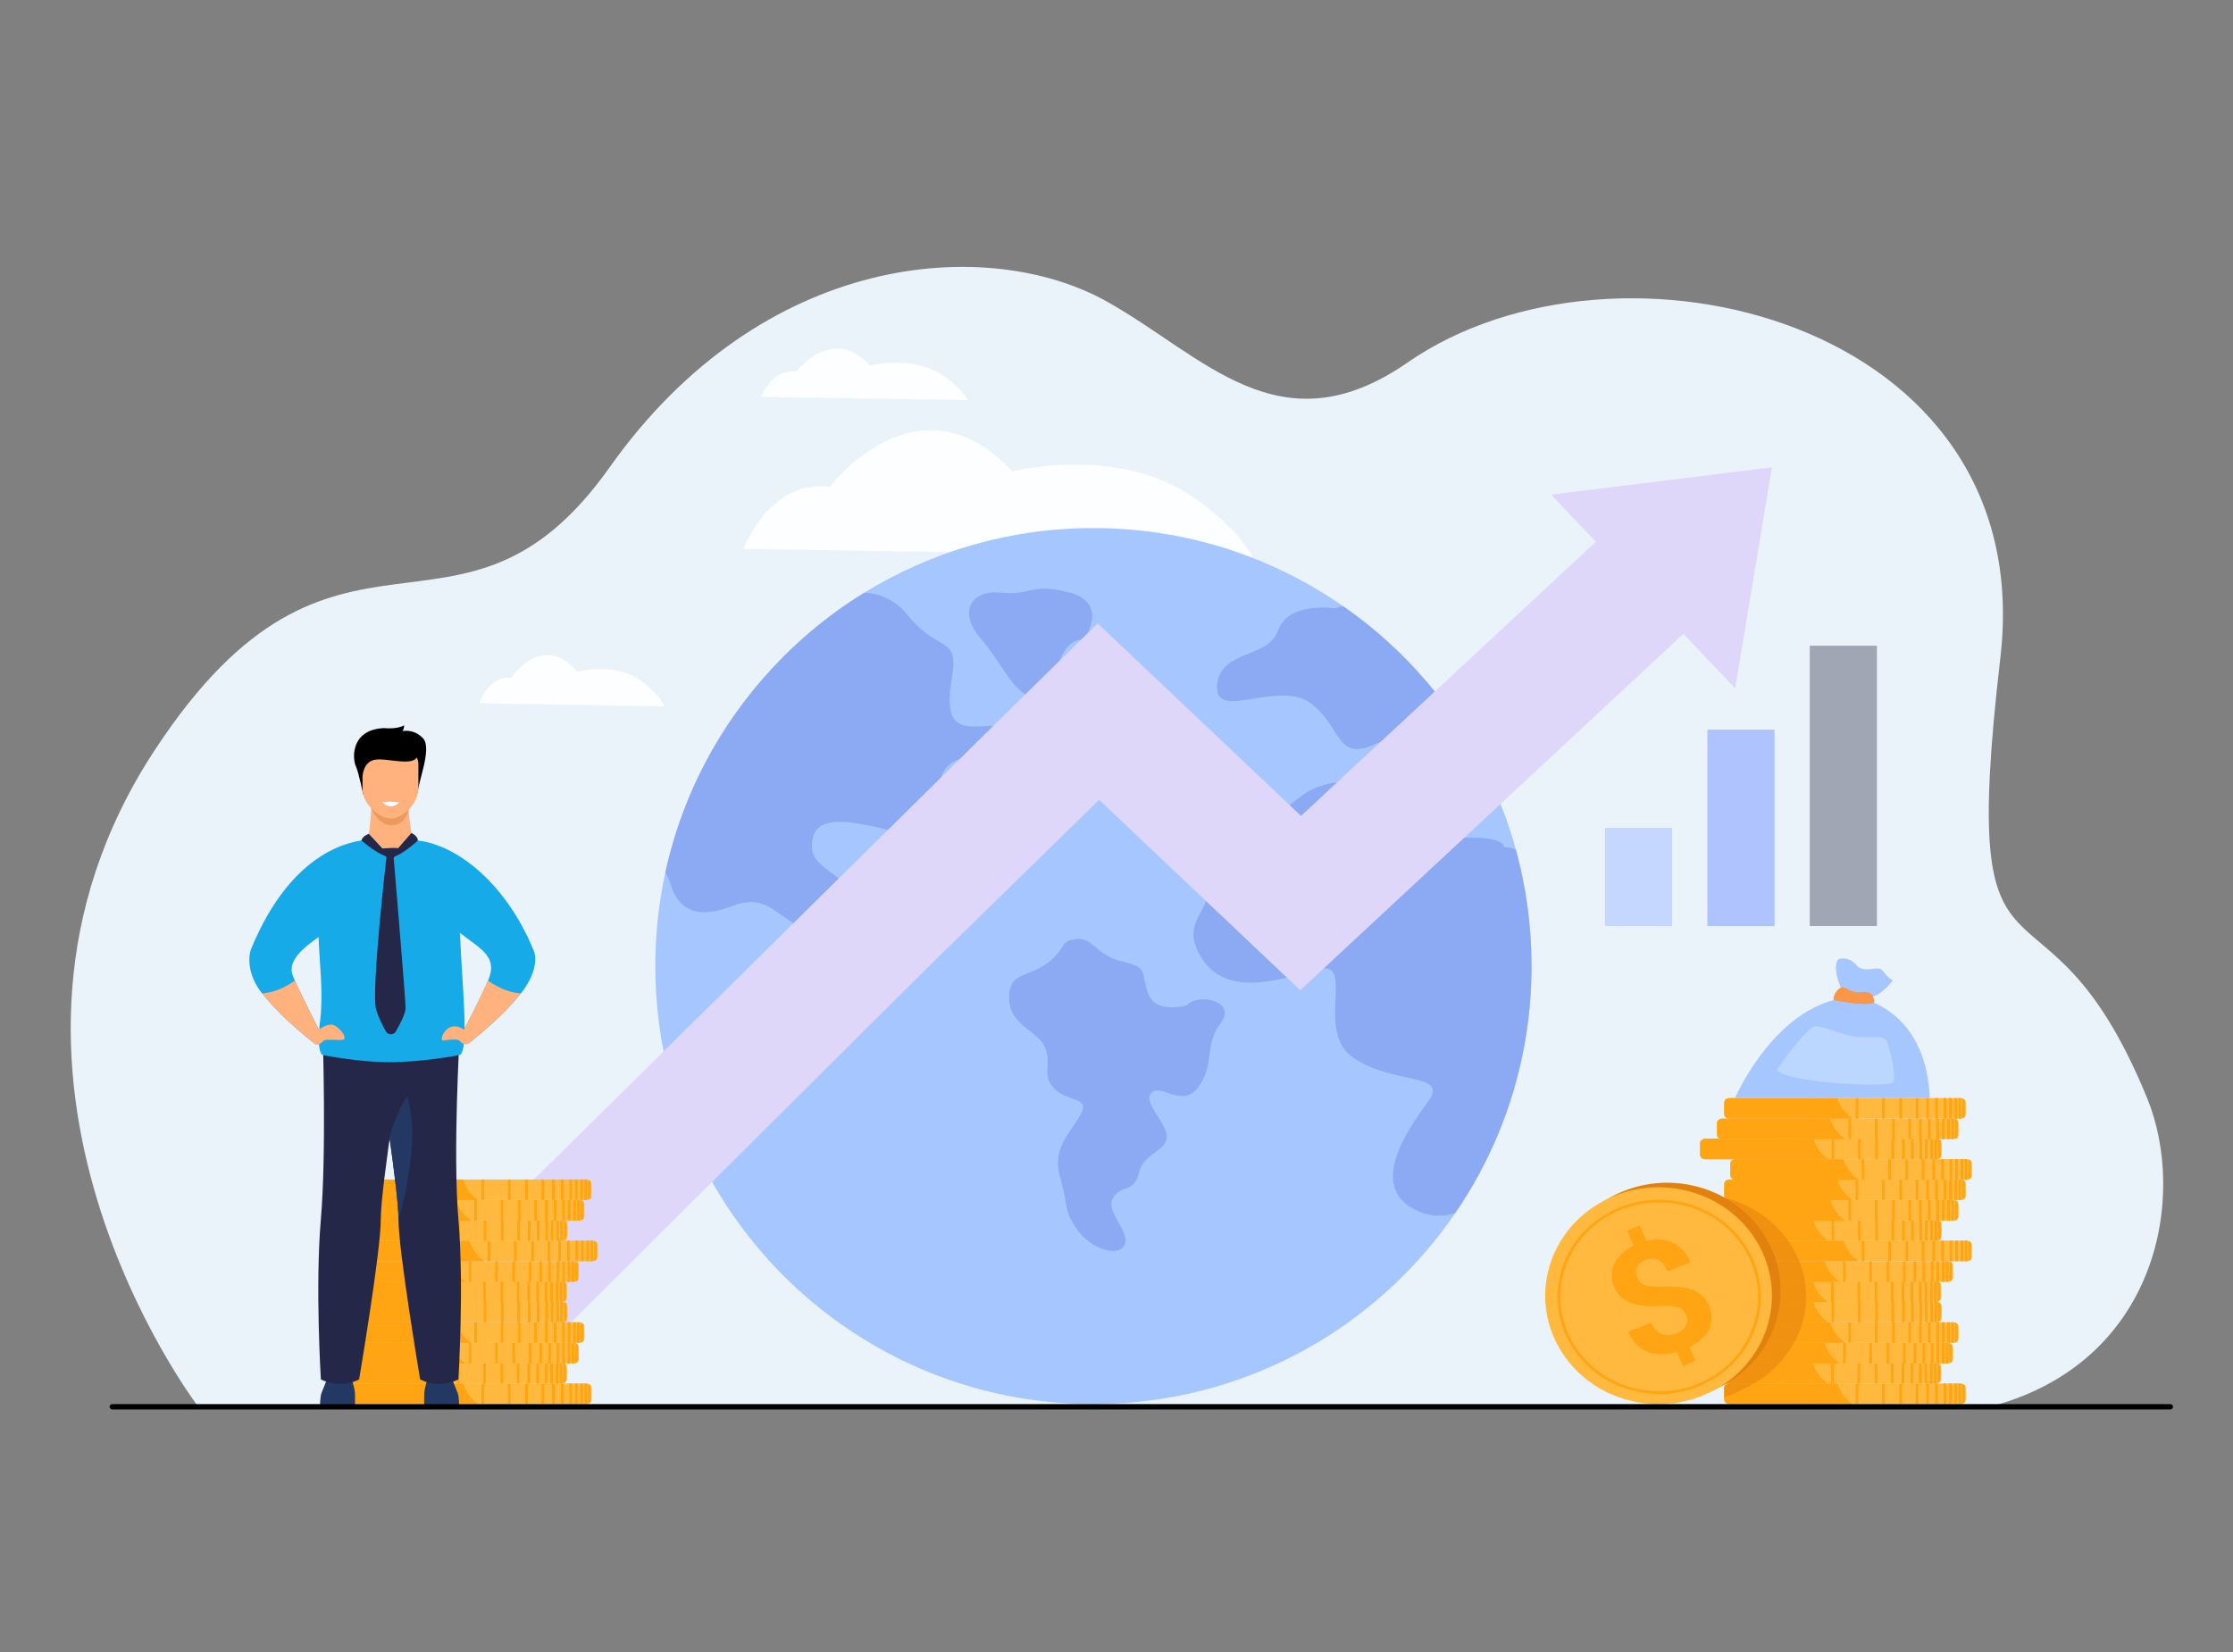 <?xml version="1.0" encoding="UTF-8"?> <!-- Generator: Adobe Illustrator 19.0.0, SVG Export Plug-In . SVG Version: 6.00 Build 0) --> <svg xmlns="http://www.w3.org/2000/svg" xmlns:xlink="http://www.w3.org/1999/xlink" version="1.1" id="_x2018_лой_x5F_1" x="0px" y="0px" viewBox="0 0 1000 740" style="enable-background:new 0 0 1000 740;" xml:space="preserve"><rect x="0" y="0" width="1000" height="740" fill="#808080" stroke="none"/> <g> <path style="fill:#EBF3FA;" d="M88.81,630.16c0,0-114.41-149.67-19.45-294.25c81.22-123.66,136.58-31.85,203.66-126.59 c68.65-96.96,169.41-103.9,222.44-74.37c43.65,24.31,77.47,67.22,134.86,27.46c94.13-65.22,283.06-18.98,265.52,132.03 c-19.52,168.06,18.83,83.06,65.69,197.42c18.14,44.27,4.74,118.65-70.47,138.29H88.81z"></path> <path style="opacity:0.9;fill:#FFFFFF;" d="M332.93,245.89c0,0,11.4-31.28,38.65-27.81c0,0,39.57-52.14,81.76-6.95 c0,0,44.85-11.2,78.07,9.69c22.15,13.93,29.46,28.54,29.46,28.54L332.93,245.89z"></path> <path style="fill:#A6C6FF;" d="M685.87,432.76c0,12.06-1.09,23.87-3.17,35.34c-5.01,27.52-15.76,53.04-30.97,75.27 c-35.33,51.68-94.74,85.59-162.07,85.59c-80.09,0-148.97-47.98-179.46-116.77c-4.02-9.06-7.38-18.49-9.99-28.22 c-4.41-16.33-6.76-33.5-6.76-51.22c0-14.33,1.54-28.3,4.45-41.75c0.03-0.16,0.07-0.3,0.1-0.46c8.15-37.19,26.86-70.42,52.81-96.41 c7.36-7.38,15.31-14.17,23.77-20.31c4.03-2.93,8.19-5.71,12.45-8.32c29.85-18.37,65-28.96,102.63-28.96 c4.99,0,9.93,0.19,14.83,0.56c6.91,0.51,13.71,1.38,20.4,2.59c28.15,5.1,54.19,16.21,76.78,31.95h0.01 c14.07,9.8,26.8,21.39,37.85,34.45c5.8,6.86,11.15,14.12,15.97,21.75c3,4.75,5.81,9.62,8.42,14.63 c6.25,12.04,11.28,24.81,14.96,38.15C683.44,397.22,685.87,414.71,685.87,432.76z"></path> <g style="opacity:0.5;"> <path style="fill:#718EEA;" d="M423.01,344.92c-7.83,12.4,3.27,33.93-20.22,28.06c-23.49-5.87-37.85-8.49-39.15,4.56 c-1.31,13.06,17.62,13.06,17.62,26.76c0,13.7-8.49,18.23-21.53,11.73c-13.06-6.51-16.8-15.97-31.98-10.1 c-15.17,5.87-23.98,1.96-27.4-9.79c-0.61-2.06-1.45-3.74-2.44-5.14c0.03-0.16,0.07-0.3,0.1-0.46 c8.15-37.19,26.86-70.42,52.81-96.41c7.36-7.38,15.31-14.17,23.77-20.31c4.03-2.93,8.19-5.71,12.45-8.32 c6.12,0.23,13.43,2.54,19.66,10.26c13.7,16.97,22.83,8.49,19.57,28.06c-3.27,19.57,1.96,22.19,13.05,21.53 c11.09-0.66,24.15-0.66,25.45,7.83S430.84,332.52,423.01,344.92z"></path> <path style="fill:#718EEA;" d="M531.49,450.27c0,0-13.65,4.38-17.25-5.15c-3.61-9.53,0.52-11.59-11.59-14.42 c-12.1-2.83-13.13-11.07-20.86-10.04c-7.73,1.03-3.86,4.12-12.88,10.82c-9.01,6.7-17.25,3.61-17,15.97 c0.26,12.36,13.65,14.29,16.35,22.4c2.7,8.11-1.93,11.59,3.86,17.77c5.79,6.18,16.61,3.48,11.59,11.97 c-5.02,8.5-12.75,15.07-8.88,28.2c3.86,13.13,1.16,13.91,7.73,23.18c6.57,9.27,19.31,12.36,21.25,6.18 c1.93-6.18-8.88-14.29-5.41-20.47c3.48-6.18,9.27-1.93,11.59-11.2c2.32-9.27,11.72-9.27,12.49-15.71 c0.77-6.44-11.33-16.22-6.7-20.34c4.64-4.12,13.91,7.47,21.12-2.83c7.21-10.3,2.32-18.54,9.79-28.33 C554.16,448.47,536.64,444.61,531.49,450.27z"></path> <path style="fill:#718EEA;" d="M685.87,432.76c0,12.06-1.09,23.87-3.17,35.34c-5.01,27.52-15.76,53.04-30.97,75.27 c-5.19,1.7-10.48,1.66-15.69-0.42c-24.47-9.79-6.36-36.21,3.43-49.43c9.79-13.21-15.17-7.34-33.28-19.57 c-18.11-12.23,1.96-45.02-16.64-39.64c-18.6,5.38-41.11,12.23-51.87-5.87c-10.77-18.11,9.79-21.04,0.49-36.21 c-9.3-15.17,5.38-23.98,23.98-25.45c18.6-1.47,16.15-14.68,39.15-16.64c23-1.96,22.51,27.4,47.96,25.45 c25.45-1.96,24.3,3.91,24.3,3.91c1.83-0.05,3.61,0.33,5.31,1.12C683.44,397.22,685.87,414.71,685.87,432.76z"></path> <path style="fill:#718EEA;" d="M663.92,342.47c-21.16,10.3-29.66-17.71-47.74-9.29c-18.23,8.49-15.04-7.83-29.39-18.27 c-14.36-10.43-43.06,8.49-41.76-7.83c1.3-16.31,22.83-11.74,27.4-24.79c4.57-13.05,25.45-9.79,25.45-9.79 c1.18-0.45,2.46-0.74,3.8-0.86c0,0,0-0.01,0.01,0c14.07,9.8,26.8,21.39,37.85,34.45c5.8,6.86,11.15,14.12,15.97,21.75 C658.51,332.58,661.32,337.46,663.92,342.47z"></path> <path style="fill:#718EEA;" d="M485.65,286.2c0,0,11.09-16-6.52-20.73c-17.62-4.72-17.29,1.46-30.99,0 c-13.7-1.46-19.09,9.14-8.81,20.73c10.28,11.58,18.6,33.81,27.89,21.96C476.51,296.31,474.72,287.34,485.65,286.2z"></path> </g> <path style="opacity:0.9;fill:#FFFFFF;" d="M340.79,177.81c0,0,4.63-12.7,15.7-11.29c0,0,16.07-21.17,33.2-2.82 c0,0,18.22-4.55,31.71,3.94c8.99,5.66,11.96,11.59,11.96,11.59L340.79,177.81z"></path> <path style="opacity:0.9;fill:#FFFFFF;" d="M214.7,315.02c0,0,4.15-12.7,14.06-11.29c0,0,14.4-21.17,29.75-2.82 c0,0,16.32-4.55,28.41,3.94c8.06,5.66,10.72,11.59,10.72,11.59L214.7,315.02z"></path> <g> <g> <path style="fill:#DFD7F9;" d="M757.22,280.85L582.28,443.57l-90.06-85.3c-16.86,16.51-42.9,41.99-69.09,67.55 c-17.9,17.47-192.41,191.61-204.16,203.04l-65.45-16.46c22.69-21.48,257.7-254.39,319.24-314.71l18.82-18.44l91.04,86.23 l133.66-124.32L757.22,280.85z"></path> </g> <polygon style="fill:#DFD7F9;" points="694.61,221.57 777.06,308.33 793.55,209.32 "></polygon> </g> <g> <rect x="718.76" y="370.81" style="fill:#C5D7FF;" width="30.09" height="43.99"></rect> <rect x="764.61" y="326.82" style="fill:#AEC3FF;" width="30.09" height="87.98"></rect> <rect x="810.46" y="289.23" style="fill:#A1A6B5;" width="30.09" height="125.57"></rect> </g> <g> <g> <g> <path style="fill:#FFB93E;" d="M880.35,621.74v5.21c0,0.41-0.16,0.8-0.43,1.12c-0.28,0.34-0.69,0.6-1.17,0.75 c-0.15,0.05-0.3,0.08-0.46,0.1c-0.15,0.02-0.29,0.03-0.44,0.03h-103.2c-1.25,0-2.29-0.74-2.47-1.71 c-0.01-0.07-0.02-0.13-0.02-0.2c0-0.03,0-0.07,0-0.1v-5.21c0-0.03,0-0.07,0-0.1c0-0.07,0.01-0.13,0.02-0.2 c0.18-0.96,1.23-1.71,2.47-1.71h103.2c0.15,0,0.3,0.01,0.44,0.03c0.16,0.02,0.31,0.06,0.46,0.1c0.48,0.15,0.89,0.41,1.17,0.75 C880.19,620.94,880.35,621.32,880.35,621.74z"></path> <path style="fill:#FFA412;" d="M829.67,628.95h-55.29c-1.02,0-1.89-0.63-2.15-1.48c-0.02-0.07-0.05-0.15-0.06-0.22 c-0.01-0.07-0.02-0.13-0.02-0.2c0-0.03,0-0.07,0-0.1v-5.21c0-0.03,0-0.07,0-0.1c0-0.07,0.01-0.13,0.02-0.2 c0.01-0.08,0.04-0.15,0.06-0.22c0.26-0.85,1.12-1.48,2.15-1.48h48.5C823.66,622.45,825.46,626.2,829.67,628.95z"></path> <g> <rect x="866.62" y="619.73" style="fill:#FFA412;" width="1.17" height="9.22"></rect> <rect x="862.65" y="619.73" style="fill:#FFA412;" width="1.17" height="9.22"></rect> <rect x="857.89" y="619.73" style="fill:#FFA412;" width="1.17" height="9.22"></rect> <rect x="850.59" y="619.73" style="fill:#FFA412;" width="1.17" height="9.22"></rect> <rect x="842.87" y="619.73" style="fill:#FFA412;" width="1.17" height="9.22"></rect> <rect x="831.04" y="619.73" style="fill:#FFA412;" width="1.17" height="9.22"></rect> <rect x="819.96" y="619.73" style="fill:#FFA412;" width="1.17" height="9.22"></rect> <rect x="810.07" y="619.73" style="fill:#FFA412;" width="1.17" height="9.22"></rect> <rect x="870.4" y="619.73" style="fill:#FFA412;" width="1.17" height="9.22"></rect> <rect x="872.89" y="619.73" style="fill:#FFA412;" width="1.17" height="9.22"></rect> <rect x="875.31" y="619.73" style="fill:#FFA412;" width="1.17" height="9.22"></rect> <path style="fill:#FFA412;" d="M878.29,619.76v9.15c-0.14,0.02-0.29,0.03-0.44,0.03h-0.73v-9.22h0.73 C878,619.73,878.15,619.74,878.29,619.76z"></path> <path style="fill:#FFA412;" d="M879.92,620.62v7.44c-0.28,0.34-0.69,0.6-1.17,0.75v-8.95 C879.23,620.02,879.64,620.28,879.92,620.62z"></path> </g> </g> <g> <path style="fill:#FFB93E;" d="M869.31,612.52v5.2c0,0.42-0.16,0.8-0.43,1.12c-0.07,0.08-0.15,0.16-0.24,0.24 c-0.26,0.22-0.58,0.4-0.94,0.51c-0.15,0.05-0.3,0.08-0.46,0.1c-0.14,0.02-0.29,0.03-0.44,0.03H763.61 c-1.24,0-2.29-0.75-2.47-1.71c-0.01-0.06-0.02-0.13-0.02-0.19c0-0.03,0-0.07,0-0.1v-5.2c0-0.03,0-0.07,0-0.1 c0-0.06,0.01-0.13,0.02-0.19c0.18-0.96,1.23-1.71,2.47-1.71h103.21c0.06,0,0.13,0,0.2,0.01c0.03,0,0.05,0,0.07,0.01 c0,0,0.01,0,0.01,0c0.03,0,0.06,0,0.09,0.01c0.02,0,0.04,0.01,0.06,0.01c0.16,0.02,0.31,0.06,0.46,0.1 c0.09,0.03,0.17,0.06,0.25,0.09h0c0.05,0.02,0.11,0.05,0.16,0.07c0.03,0.02,0.06,0.03,0.09,0.05c0.03,0.02,0.06,0.03,0.08,0.05 c0.11,0.06,0.21,0.13,0.3,0.21c0.03,0.02,0.06,0.05,0.09,0.08c0.02,0.02,0.04,0.03,0.05,0.05c0.01,0.01,0.02,0.02,0.03,0.03 l0.02,0.02c0.03,0.03,0.06,0.06,0.09,0.1C869.16,611.72,869.31,612.11,869.31,612.52z"></path> <path style="fill:#FFA412;" d="M818.64,619.73h-55.29c-1.02,0-1.89-0.64-2.14-1.49c-0.02-0.07-0.05-0.15-0.06-0.22 c-0.01-0.06-0.02-0.13-0.02-0.19c0-0.03,0-0.07,0-0.1v-5.2c0-0.03,0-0.07,0-0.1c0-0.06,0.01-0.13,0.02-0.19 c0.01-0.08,0.04-0.15,0.06-0.22c0.26-0.85,1.12-1.49,2.14-1.49h48.5c0.02,0.08,0.04,0.15,0.07,0.23 C812.72,613.43,814.54,617.06,818.64,619.73z"></path> <g> <rect x="855.58" y="610.52" style="fill:#FFA412;" width="1.17" height="9.22"></rect> <rect x="851.61" y="610.52" style="fill:#FFA412;" width="1.17" height="9.22"></rect> <rect x="846.85" y="610.52" style="fill:#FFA412;" width="1.17" height="9.22"></rect> <rect x="839.55" y="610.52" style="fill:#FFA412;" width="1.17" height="9.22"></rect> <rect x="831.84" y="610.52" style="fill:#FFA412;" width="1.17" height="9.22"></rect> <rect x="820" y="610.52" style="fill:#FFA412;" width="1.17" height="9.22"></rect> <rect x="808.93" y="610.52" style="fill:#FFA412;" width="1.17" height="9.22"></rect> <rect x="799.03" y="610.52" style="fill:#FFA412;" width="1.17" height="9.22"></rect> <rect x="859.36" y="610.52" style="fill:#FFA412;" width="1.17" height="9.22"></rect> <rect x="861.86" y="610.52" style="fill:#FFA412;" width="1.17" height="9.22"></rect> <rect x="864.27" y="610.52" style="fill:#FFA412;" width="1.17" height="9.22"></rect> <path style="fill:#FFA412;" d="M867.26,610.55v9.15c-0.14,0.02-0.29,0.03-0.44,0.03h-0.73v-9.22h0.73 C866.97,610.51,867.11,610.53,867.26,610.55z"></path> <path style="fill:#FFA412;" d="M868.89,611.4v7.44c-0.28,0.34-0.69,0.6-1.17,0.75v-8.95 C868.19,610.8,868.6,611.06,868.89,611.4z"></path> </g> </g> <g> <path style="fill:#FFB93E;" d="M874.65,603.53v5.21c0,0.41-0.16,0.8-0.43,1.12c-0.28,0.34-0.69,0.6-1.17,0.75 c-0.15,0.05-0.3,0.08-0.46,0.1c-0.14,0.02-0.29,0.03-0.44,0.03H768.94c-0.41,0-0.81-0.08-1.15-0.23 c-0.68-0.29-1.19-0.82-1.32-1.46c-0.01-0.04-0.01-0.09-0.02-0.13c0-0.03-0.01-0.06-0.01-0.09c0-0.03,0-0.07,0-0.1v-5.21 c0-0.03,0-0.07,0-0.1c0-0.06,0.01-0.13,0.02-0.19c0.18-0.97,1.23-1.71,2.47-1.71h103.21c0.15,0,0.3,0.01,0.44,0.03 c0.16,0.02,0.31,0.06,0.46,0.1c0.48,0.15,0.89,0.42,1.17,0.75C874.49,602.73,874.65,603.12,874.65,603.53z"></path> <path style="fill:#FFA412;" d="M823.97,610.74h-55.29c-0.37,0-0.72-0.08-1.03-0.23c-0.61-0.29-1.06-0.82-1.17-1.46 c-0.01-0.04-0.01-0.09-0.02-0.13c0-0.03-0.01-0.06-0.01-0.09c0-0.03,0-0.07,0-0.1v-5.21c0-0.03,0-0.07,0-0.1 c0-0.06,0.01-0.13,0.02-0.19c0.01-0.07,0.03-0.14,0.06-0.21c0.25-0.86,1.12-1.49,2.14-1.49h48.5c0.75,2.64,2.48,6.26,6.45,8.99 C823.74,610.59,823.85,610.67,823.97,610.74z"></path> <g> <rect x="860.92" y="601.53" style="fill:#FFA412;" width="1.17" height="9.22"></rect> <rect x="856.95" y="601.53" style="fill:#FFA412;" width="1.17" height="9.22"></rect> <rect x="852.18" y="601.53" style="fill:#FFA412;" width="1.17" height="9.22"></rect> <rect x="844.89" y="601.53" style="fill:#FFA412;" width="1.17" height="9.22"></rect> <rect x="837.17" y="601.53" style="fill:#FFA412;" width="1.17" height="9.22"></rect> <rect x="825.34" y="601.53" style="fill:#FFA412;" width="1.17" height="9.22"></rect> <rect x="814.26" y="601.53" style="fill:#FFA412;" width="1.17" height="9.22"></rect> <rect x="804.37" y="601.53" style="fill:#FFA412;" width="1.17" height="9.22"></rect> <rect x="864.7" y="601.53" style="fill:#FFA412;" width="1.17" height="9.22"></rect> <rect x="867.19" y="601.53" style="fill:#FFA412;" width="1.17" height="9.22"></rect> <rect x="869.6" y="601.53" style="fill:#FFA412;" width="1.17" height="9.22"></rect> <path style="fill:#FFA412;" d="M872.59,601.56v9.15c-0.14,0.02-0.29,0.03-0.44,0.03h-0.73v-9.22h0.73 C872.3,601.53,872.45,601.54,872.59,601.56z"></path> <path style="fill:#FFA412;" d="M874.22,602.41v7.44c-0.28,0.34-0.69,0.6-1.17,0.75v-8.95 C873.53,601.81,873.94,602.08,874.22,602.41z"></path> </g> </g> <g> <path style="fill:#FFB93E;" d="M877.12,594.32v5.2c0,0.42-0.16,0.8-0.43,1.12c-0.04,0.04-0.07,0.08-0.11,0.12 c-0.2,0.2-0.44,0.37-0.71,0.5c-0.11,0.05-0.23,0.1-0.34,0.13c-0.15,0.05-0.3,0.08-0.46,0.1c-0.07,0.01-0.14,0.02-0.22,0.02 c-0.07,0.01-0.15,0.01-0.23,0.01h-103.2c-1.25,0-2.29-0.75-2.47-1.71c-0.01-0.06-0.02-0.13-0.02-0.19v-5.41 c0.06-0.98,1.01-1.77,2.2-1.89c0.1-0.01,0.2-0.02,0.3-0.02h103.2c0.07,0,0.15,0,0.23,0.01c0.07,0.01,0.14,0.01,0.22,0.02 c0.16,0.02,0.31,0.06,0.46,0.1c0.48,0.15,0.89,0.41,1.17,0.75C876.96,593.52,877.12,593.9,877.12,594.32z"></path> <path style="fill:#FFA412;" d="M826.44,601.53h-55.29c-1.02,0-1.89-0.64-2.14-1.49c-0.02-0.07-0.05-0.15-0.06-0.22 c-0.01-0.06-0.02-0.13-0.02-0.19v-5.41c0.06-0.97,0.9-1.77,1.96-1.89c0.09-0.01,0.17-0.02,0.26-0.02h48.5c0,0.01,0,0.01,0,0.02 C820.43,595.04,822.24,598.78,826.44,601.53z"></path> <g> <rect x="863.39" y="592.31" style="fill:#FFA412;" width="1.17" height="9.22"></rect> <rect x="859.42" y="592.31" style="fill:#FFA412;" width="1.17" height="9.22"></rect> <rect x="854.66" y="592.31" style="fill:#FFA412;" width="1.17" height="9.22"></rect> <rect x="847.36" y="592.31" style="fill:#FFA412;" width="1.17" height="9.22"></rect> <rect x="839.64" y="592.31" style="fill:#FFA412;" width="1.17" height="9.22"></rect> <rect x="827.81" y="592.31" style="fill:#FFA412;" width="1.17" height="9.22"></rect> <rect x="816.73" y="592.31" style="fill:#FFA412;" width="1.17" height="9.22"></rect> <rect x="806.84" y="592.31" style="fill:#FFA412;" width="1.17" height="9.22"></rect> <rect x="867.17" y="592.31" style="fill:#FFA412;" width="1.17" height="9.22"></rect> <rect x="869.66" y="592.31" style="fill:#FFA412;" width="1.17" height="9.22"></rect> <rect x="872.08" y="592.31" style="fill:#FFA412;" width="1.17" height="9.22"></rect> <path style="fill:#FFA412;" d="M875.06,592.34v9.15c-0.14,0.02-0.29,0.03-0.44,0.03h-0.73v-9.22h0.73 C874.77,592.31,874.92,592.32,875.06,592.34z"></path> <path style="fill:#FFA412;" d="M876.69,593.2v7.44c-0.28,0.34-0.69,0.6-1.17,0.75v-8.95C876,592.59,876.41,592.86,876.69,593.2 z"></path> </g> </g> <g> <path style="fill:#FFB93E;" d="M869.53,585.12v5.2c0,0.42-0.15,0.8-0.43,1.12c-0.28,0.34-0.69,0.6-1.17,0.75 c-0.14,0.05-0.3,0.08-0.45,0.1c-0.05,0.01-0.1,0.02-0.14,0.02h-0.02c-0.03,0-0.05,0.01-0.08,0.01c-0.02,0-0.04,0-0.07,0.01 c-0.05,0-0.09,0-0.13,0h-103.2c-1.33,0-2.43-0.85-2.5-1.9c0-0.03,0-0.07,0-0.1v-5.2c0-0.03,0-0.07,0-0.1 c0-0.03,0-0.06,0.01-0.08c0.1-0.85,0.87-1.55,1.87-1.75c0.02-0.01,0.05-0.01,0.07-0.02c0.17-0.03,0.35-0.05,0.54-0.05h103.2 c0.08,0,0.15,0,0.22,0.01c0.03,0,0.06,0.01,0.09,0.01c0,0,0,0,0.01,0h0c0.04,0,0.08,0.01,0.12,0.02 c0.15,0.02,0.31,0.06,0.45,0.1c0.48,0.15,0.89,0.41,1.17,0.75C869.38,584.32,869.53,584.7,869.53,585.12z"></path> <path style="fill:#FFA412;" d="M818.85,592.33h-55.29c-1.19,0-2.17-0.85-2.23-1.9c0-0.03,0-0.07,0-0.1v-5.2c0-0.03,0-0.07,0-0.1 c0-0.03,0-0.06,0.01-0.08c0.09-0.87,0.8-1.58,1.73-1.77c0.03-0.01,0.06-0.02,0.09-0.02c0.13-0.02,0.26-0.03,0.4-0.03h48.5 c0.01,0.02,0.01,0.04,0.02,0.07c0.78,2.7,2.59,6.41,6.75,9.13C818.84,592.32,818.85,592.32,818.85,592.33z"></path> <g> <rect x="855.8" y="583.11" style="fill:#FFA412;" width="1.17" height="9.22"></rect> <rect x="851.83" y="583.11" style="fill:#FFA412;" width="1.17" height="9.22"></rect> <rect x="847.07" y="583.11" style="fill:#FFA412;" width="1.17" height="9.22"></rect> <rect x="839.77" y="583.11" style="fill:#FFA412;" width="1.17" height="9.22"></rect> <rect x="832.05" y="583.11" style="fill:#FFA412;" width="1.17" height="9.22"></rect> <rect x="820.22" y="583.11" style="fill:#FFA412;" width="1.17" height="9.22"></rect> <rect x="809.14" y="583.11" style="fill:#FFA412;" width="1.17" height="9.22"></rect> <rect x="799.25" y="583.11" style="fill:#FFA412;" width="1.17" height="9.22"></rect> <rect x="859.58" y="583.11" style="fill:#FFA412;" width="1.17" height="9.22"></rect> <rect x="862.08" y="583.11" style="fill:#FFA412;" width="1.17" height="9.22"></rect> <rect x="864.49" y="583.11" style="fill:#FFA412;" width="1.17" height="9.22"></rect> <path style="fill:#FFA412;" d="M867.48,583.14v9.15c-0.14,0.02-0.29,0.03-0.44,0.03h-0.73v-9.22h0.73 C867.19,583.11,867.33,583.12,867.48,583.14z"></path> <path style="fill:#FFA412;" d="M869.1,584v7.44c-0.28,0.34-0.69,0.6-1.17,0.75v-8.95C868.41,583.39,868.82,583.66,869.1,584z"></path> </g> </g> <g> <path style="fill:#FFB93E;" d="M869.31,575.97v5.2c0,0.42-0.16,0.8-0.43,1.12c-0.07,0.08-0.15,0.16-0.24,0.24 c-0.26,0.22-0.58,0.4-0.94,0.51c-0.12,0.04-0.24,0.06-0.35,0.09h0c0,0,0,0-0.01,0c-0.03,0.01-0.06,0.01-0.09,0.02 c-0.14,0.02-0.29,0.03-0.44,0.03H763.61c-0.11,0-0.22-0.01-0.32-0.02c-0.04,0-0.08-0.01-0.12-0.02 c-1.05-0.15-1.88-0.84-2.03-1.7c-0.01-0.06-0.02-0.11-0.02-0.17c0-0.04,0-0.07,0-0.1v-5.2c0-0.04,0-0.07,0-0.1 c0-0.06,0.01-0.13,0.02-0.19c0.18-0.96,1.23-1.71,2.47-1.71h103.21c0.06,0,0.13,0,0.2,0.01c0.01,0,0.02,0,0.03,0 c0.02,0,0.04,0,0.06,0c0.03,0,0.06,0.01,0.09,0.01c0.02,0,0.04,0,0.06,0.01c0.16,0.02,0.31,0.06,0.46,0.1 c0.09,0.03,0.17,0.06,0.25,0.09h0c0.32,0.14,0.6,0.33,0.83,0.55c0.03,0.03,0.06,0.07,0.09,0.1 C869.16,575.16,869.31,575.55,869.31,575.97z"></path> <path style="fill:#FFA412;" d="M818.64,583.18h-55.29c-0.04,0-0.09,0-0.13,0c-0.05,0-0.1-0.01-0.14-0.01 c-1-0.11-1.8-0.82-1.93-1.71c-0.01-0.06-0.02-0.11-0.02-0.17c0-0.04,0-0.07,0-0.1v-5.2c0-0.04,0-0.07,0-0.1 c0-0.06,0.01-0.13,0.02-0.19c0.01-0.08,0.04-0.15,0.06-0.22c0.26-0.85,1.12-1.49,2.14-1.49h48.5c0.02,0.08,0.04,0.15,0.07,0.23 c0.8,2.67,2.6,6.25,6.62,8.92C818.57,583.13,818.6,583.15,818.64,583.18z"></path> <g> <rect x="855.58" y="573.96" style="fill:#FFA412;" width="1.17" height="9.22"></rect> <rect x="851.61" y="573.96" style="fill:#FFA412;" width="1.17" height="9.22"></rect> <rect x="846.85" y="573.96" style="fill:#FFA412;" width="1.17" height="9.22"></rect> <rect x="839.55" y="573.96" style="fill:#FFA412;" width="1.17" height="9.22"></rect> <rect x="831.84" y="573.96" style="fill:#FFA412;" width="1.17" height="9.22"></rect> <rect x="820" y="573.96" style="fill:#FFA412;" width="1.17" height="9.22"></rect> <rect x="808.93" y="573.96" style="fill:#FFA412;" width="1.17" height="9.22"></rect> <rect x="799.03" y="573.96" style="fill:#FFA412;" width="1.17" height="9.22"></rect> <rect x="859.36" y="573.96" style="fill:#FFA412;" width="1.17" height="9.22"></rect> <rect x="861.86" y="573.96" style="fill:#FFA412;" width="1.17" height="9.22"></rect> <rect x="864.27" y="573.96" style="fill:#FFA412;" width="1.17" height="9.22"></rect> <path style="fill:#FFA412;" d="M867.26,573.99v9.15c-0.14,0.02-0.29,0.03-0.44,0.03h-0.73v-9.22h0.73 C866.97,573.96,867.11,573.97,867.26,573.99z"></path> <path style="fill:#FFA412;" d="M868.89,574.85v7.44c-0.28,0.34-0.69,0.6-1.17,0.75v-8.95 C868.19,574.24,868.6,574.51,868.89,574.85z"></path> </g> </g> <g> <path style="fill:#FFB93E;" d="M874.65,566.98v5.2c0,0.42-0.16,0.8-0.43,1.12c-0.28,0.34-0.69,0.6-1.17,0.75 c-0.15,0.05-0.3,0.08-0.46,0.1c-0.14,0.02-0.29,0.03-0.44,0.03H768.94c-0.41,0-0.81-0.08-1.15-0.23 c-0.68-0.29-1.19-0.82-1.32-1.46c-0.01-0.04-0.01-0.09-0.02-0.13c0-0.03-0.01-0.06-0.01-0.09c0-0.03,0-0.07,0-0.1v-5.2 c0-0.03,0-0.07,0-0.1c0-0.06,0.01-0.13,0.02-0.19c0.18-0.96,1.23-1.71,2.47-1.71h103.21c0.15,0,0.3,0.01,0.44,0.03 c0.16,0.02,0.31,0.06,0.46,0.1c0.48,0.15,0.89,0.41,1.17,0.75C874.49,566.18,874.65,566.56,874.65,566.98z"></path> <path style="fill:#FFA412;" d="M823.97,574.19h-55.29c-0.37,0-0.72-0.08-1.03-0.23c-0.61-0.29-1.06-0.82-1.17-1.46 c-0.01-0.04-0.01-0.09-0.02-0.13c0-0.03-0.01-0.06-0.01-0.09c0-0.03,0-0.07,0-0.1v-5.2c0-0.03,0-0.07,0-0.1 c0-0.06,0.01-0.13,0.02-0.19c0.01-0.07,0.03-0.14,0.06-0.21c0.25-0.86,1.12-1.49,2.14-1.49h48.5c0.75,2.64,2.48,6.26,6.45,8.99 C823.74,574.04,823.85,574.11,823.97,574.19z"></path> <g> <rect x="860.92" y="564.97" style="fill:#FFA412;" width="1.17" height="9.22"></rect> <rect x="856.95" y="564.97" style="fill:#FFA412;" width="1.17" height="9.22"></rect> <rect x="852.18" y="564.97" style="fill:#FFA412;" width="1.17" height="9.22"></rect> <rect x="844.89" y="564.97" style="fill:#FFA412;" width="1.17" height="9.22"></rect> <rect x="837.17" y="564.97" style="fill:#FFA412;" width="1.17" height="9.22"></rect> <rect x="825.34" y="564.97" style="fill:#FFA412;" width="1.17" height="9.22"></rect> <rect x="814.26" y="564.97" style="fill:#FFA412;" width="1.17" height="9.22"></rect> <rect x="804.37" y="564.97" style="fill:#FFA412;" width="1.17" height="9.22"></rect> <rect x="864.7" y="564.97" style="fill:#FFA412;" width="1.17" height="9.22"></rect> <rect x="867.19" y="564.97" style="fill:#FFA412;" width="1.17" height="9.22"></rect> <rect x="869.6" y="564.97" style="fill:#FFA412;" width="1.17" height="9.22"></rect> <path style="fill:#FFA412;" d="M872.59,565v9.15c-0.14,0.02-0.29,0.03-0.44,0.03h-0.73v-9.22h0.73 C872.3,564.97,872.45,564.98,872.59,565z"></path> <path style="fill:#FFA412;" d="M874.22,565.86v7.44c-0.28,0.34-0.69,0.6-1.17,0.75v-8.95 C873.53,565.25,873.94,565.52,874.22,565.86z"></path> </g> </g> <g> <path style="fill:#FFB93E;" d="M883.08,557.76v5.21c0,0.41-0.16,0.8-0.43,1.12l0,0c-0.04,0.04-0.07,0.08-0.11,0.12 c-0.16,0.16-0.34,0.3-0.55,0.41c-0.1,0.06-0.21,0.11-0.33,0.15c0,0,0,0,0,0c-0.05,0.02-0.11,0.04-0.17,0.06 c-0.15,0.05-0.3,0.08-0.46,0.1c-0.14,0.02-0.29,0.03-0.44,0.03H777.38c-1.24,0-2.29-0.74-2.47-1.71 c-0.01-0.06-0.02-0.13-0.02-0.2c0-0.03,0-0.07,0-0.1v-5.21c0-0.03,0-0.07,0-0.1c0.06-0.97,1-1.77,2.2-1.89 c0.1-0.01,0.19-0.02,0.29-0.02h103.21c0.15,0,0.3,0.01,0.44,0.03c0.16,0.02,0.31,0.06,0.46,0.1c0.42,0.13,0.78,0.35,1.06,0.63 c0.04,0.04,0.08,0.08,0.11,0.12l0,0C882.92,556.96,883.08,557.35,883.08,557.76z"></path> <path style="fill:#FFA412;" d="M832.4,564.97h-55.29c-1.03,0-1.89-0.64-2.14-1.49c-0.02-0.07-0.04-0.14-0.06-0.21 c-0.01-0.06-0.02-0.13-0.02-0.2c0-0.03,0-0.07,0-0.1v-5.21c0-0.03,0-0.07,0-0.1c0.06-0.97,0.9-1.77,1.96-1.89 c0.09-0.01,0.17-0.02,0.26-0.02h48.5c0,0,0,0.01,0,0.02C826.39,558.48,828.2,562.23,832.4,564.97z"></path> <g> <rect x="869.35" y="555.76" style="fill:#FFA412;" width="1.17" height="9.22"></rect> <rect x="865.38" y="555.76" style="fill:#FFA412;" width="1.17" height="9.22"></rect> <rect x="860.62" y="555.76" style="fill:#FFA412;" width="1.17" height="9.22"></rect> <rect x="853.32" y="555.76" style="fill:#FFA412;" width="1.17" height="9.22"></rect> <rect x="845.6" y="555.76" style="fill:#FFA412;" width="1.17" height="9.22"></rect> <rect x="833.77" y="555.76" style="fill:#FFA412;" width="1.17" height="9.22"></rect> <rect x="822.69" y="555.76" style="fill:#FFA412;" width="1.17" height="9.22"></rect> <rect x="812.8" y="555.76" style="fill:#FFA412;" width="1.17" height="9.22"></rect> <rect x="873.13" y="555.76" style="fill:#FFA412;" width="1.17" height="9.22"></rect> <rect x="875.63" y="555.76" style="fill:#FFA412;" width="1.17" height="9.22"></rect> <rect x="878.04" y="555.76" style="fill:#FFA412;" width="1.17" height="9.22"></rect> <path style="fill:#FFA412;" d="M881.03,555.79v9.15c-0.14,0.02-0.29,0.03-0.44,0.03h-0.73v-9.22h0.73 C880.74,555.76,880.88,555.77,881.03,555.79z"></path> <path style="fill:#FFA412;" d="M882.65,556.64v7.44c-0.28,0.34-0.69,0.6-1.17,0.75v-8.95 C881.96,556.04,882.37,556.3,882.65,556.64z"></path> </g> </g> <g> <path style="fill:#FFB93E;" d="M869.53,548.56v5.2c0,0.42-0.15,0.8-0.43,1.12c-0.28,0.34-0.69,0.6-1.17,0.75 c-0.14,0.05-0.3,0.08-0.45,0.1c-0.05,0.01-0.1,0.01-0.14,0.02h-0.02c-0.03,0.01-0.06,0.01-0.1,0.01c-0.02,0-0.04,0-0.06,0 c-0.04,0-0.08,0-0.12,0h-103.2c-0.9,0-1.69-0.38-2.12-0.96c-0.22-0.28-0.35-0.6-0.37-0.95c0-0.04,0-0.07,0-0.1v-5.2 c0-0.04,0-0.07,0-0.1c0.06-0.85,0.79-1.57,1.77-1.81c0.23-0.06,0.47-0.09,0.73-0.09h103.2c0.05,0,0.09,0,0.13,0 c0.02,0,0.05,0,0.06,0.01c0.08,0,0.16,0.01,0.25,0.02c0.15,0.02,0.31,0.06,0.45,0.1c0.07,0.02,0.15,0.05,0.21,0.08h0 c0.27,0.11,0.52,0.26,0.72,0.43c0,0,0.01,0.01,0.01,0.01c0.01,0.01,0.02,0.02,0.03,0.02c0.07,0.06,0.14,0.13,0.2,0.2 C869.38,547.76,869.53,548.14,869.53,548.56z"></path> <path style="fill:#FFA412;" d="M818.85,555.77h-55.29c-0.78,0-1.47-0.36-1.86-0.91c-0.21-0.29-0.35-0.63-0.36-0.99 c0-0.04,0-0.07,0-0.1v-5.2c0-0.04,0-0.07,0-0.1c0.06-0.92,0.8-1.68,1.78-1.86c0.14-0.03,0.3-0.04,0.45-0.04h48.5 c0.02,0.07,0.04,0.14,0.06,0.21c0.8,2.69,2.62,6.31,6.7,8.99C818.84,555.76,818.85,555.76,818.85,555.77z"></path> <g> <rect x="855.8" y="546.55" style="fill:#FFA412;" width="1.17" height="9.22"></rect> <rect x="851.83" y="546.55" style="fill:#FFA412;" width="1.17" height="9.22"></rect> <rect x="847.07" y="546.55" style="fill:#FFA412;" width="1.17" height="9.22"></rect> <rect x="839.77" y="546.55" style="fill:#FFA412;" width="1.17" height="9.22"></rect> <rect x="832.05" y="546.55" style="fill:#FFA412;" width="1.17" height="9.22"></rect> <rect x="820.22" y="546.55" style="fill:#FFA412;" width="1.17" height="9.22"></rect> <rect x="809.14" y="546.55" style="fill:#FFA412;" width="1.17" height="9.22"></rect> <rect x="799.25" y="546.55" style="fill:#FFA412;" width="1.17" height="9.22"></rect> <rect x="859.58" y="546.55" style="fill:#FFA412;" width="1.17" height="9.22"></rect> <rect x="862.08" y="546.55" style="fill:#FFA412;" width="1.17" height="9.22"></rect> <rect x="864.49" y="546.55" style="fill:#FFA412;" width="1.17" height="9.22"></rect> <path style="fill:#FFA412;" d="M867.48,546.59v9.15c-0.14,0.02-0.29,0.03-0.44,0.03h-0.73v-9.22h0.73 C867.19,546.55,867.33,546.57,867.48,546.59z"></path> <path style="fill:#FFA412;" d="M869.1,547.44v7.44c-0.28,0.34-0.69,0.6-1.17,0.75v-8.95 C868.41,546.84,868.82,547.1,869.1,547.44z"></path> </g> </g> <g> <path style="fill:#FFB93E;" d="M877.12,539.56v5.2c0,0.41-0.16,0.8-0.43,1.12c-0.28,0.34-0.69,0.6-1.17,0.75 c-0.15,0.05-0.3,0.08-0.46,0.1c-0.14,0.02-0.29,0.03-0.44,0.03H771.42c-0.4,0-0.78-0.08-1.12-0.21c-0.75-0.3-1.29-0.9-1.37-1.61 c0-0.03-0.01-0.05-0.01-0.08c0-0.03,0-0.07,0-0.1v-5.2c0-0.03,0-0.07,0-0.1c0.06-0.98,1.01-1.77,2.2-1.89 c0.1-0.01,0.19-0.01,0.3-0.01h103.21c0.15,0,0.3,0.01,0.44,0.03c0.16,0.02,0.31,0.06,0.46,0.1c0.48,0.15,0.89,0.41,1.17,0.75 C876.96,538.76,877.12,539.14,877.12,539.56z"></path> <path style="fill:#FFA412;" d="M826.44,546.77h-55.29c-0.36,0-0.7-0.08-1-0.21c-0.67-0.3-1.15-0.9-1.22-1.61 c0-0.03-0.01-0.05-0.01-0.08c0-0.03,0-0.07,0-0.1v-5.2c0-0.03,0-0.07,0-0.1c0.06-0.98,0.9-1.77,1.96-1.89 c0.09-0.01,0.17-0.01,0.26-0.01h48.5c0,0,0,0.01,0,0.01c0.76,2.64,2.49,6.26,6.47,8.99 C826.23,546.63,826.33,546.7,826.44,546.77z"></path> <g> <rect x="863.39" y="537.55" style="fill:#FFA412;" width="1.17" height="9.22"></rect> <rect x="859.42" y="537.55" style="fill:#FFA412;" width="1.17" height="9.22"></rect> <rect x="854.66" y="537.55" style="fill:#FFA412;" width="1.17" height="9.22"></rect> <rect x="847.36" y="537.55" style="fill:#FFA412;" width="1.17" height="9.22"></rect> <rect x="839.64" y="537.55" style="fill:#FFA412;" width="1.17" height="9.22"></rect> <rect x="827.81" y="537.55" style="fill:#FFA412;" width="1.17" height="9.22"></rect> <rect x="816.73" y="537.55" style="fill:#FFA412;" width="1.17" height="9.22"></rect> <rect x="806.84" y="537.55" style="fill:#FFA412;" width="1.17" height="9.22"></rect> <rect x="867.17" y="537.55" style="fill:#FFA412;" width="1.17" height="9.22"></rect> <rect x="869.66" y="537.55" style="fill:#FFA412;" width="1.17" height="9.22"></rect> <rect x="872.08" y="537.55" style="fill:#FFA412;" width="1.17" height="9.22"></rect> <path style="fill:#FFA412;" d="M875.06,537.58v9.15c-0.14,0.02-0.29,0.03-0.44,0.03h-0.73v-9.22h0.73 C874.77,537.55,874.92,537.56,875.06,537.58z"></path> <path style="fill:#FFA412;" d="M876.69,538.44v7.44c-0.28,0.34-0.69,0.6-1.17,0.75v-8.95 C876,537.83,876.41,538.1,876.69,538.44z"></path> </g> </g> <g> <path style="fill:#FFB93E;" d="M880.35,530.36v5.2c0,0.41-0.16,0.8-0.43,1.12c-0.28,0.34-0.69,0.6-1.17,0.75 c-0.15,0.05-0.3,0.08-0.46,0.1c-0.05,0.01-0.1,0.01-0.14,0.02c-0.03,0-0.05,0-0.08,0.01c-0.03,0-0.05,0-0.08,0 c-0.04,0-0.09,0-0.13,0H774.65c-1.33,0-2.43-0.85-2.49-1.9c0-0.03,0-0.07,0-0.1v-5.2c0-0.03,0-0.07,0-0.1 c0.07-1.06,1.16-1.9,2.49-1.9h103.21c0.15,0,0.3,0.01,0.44,0.03c0.16,0.02,0.31,0.06,0.46,0.1c0.48,0.15,0.89,0.41,1.17,0.75 C880.19,529.56,880.35,529.94,880.35,530.36z"></path> <path style="fill:#FFA412;" d="M829.67,537.57h-55.29c-1.19,0-2.17-0.85-2.23-1.9c0-0.03,0-0.07,0-0.1v-5.2c0-0.03,0-0.07,0-0.1 c0.06-1.06,1.04-1.9,2.23-1.9h48.5c0.77,2.71,2.57,6.45,6.77,9.2C829.66,537.56,829.66,537.56,829.67,537.57z"></path> <g> <rect x="866.62" y="528.35" style="fill:#FFA412;" width="1.17" height="9.22"></rect> <rect x="862.65" y="528.35" style="fill:#FFA412;" width="1.17" height="9.22"></rect> <rect x="857.89" y="528.35" style="fill:#FFA412;" width="1.17" height="9.22"></rect> <rect x="850.59" y="528.35" style="fill:#FFA412;" width="1.17" height="9.22"></rect> <rect x="842.87" y="528.35" style="fill:#FFA412;" width="1.17" height="9.22"></rect> <rect x="831.04" y="528.35" style="fill:#FFA412;" width="1.17" height="9.22"></rect> <rect x="819.96" y="528.35" style="fill:#FFA412;" width="1.17" height="9.22"></rect> <rect x="810.07" y="528.35" style="fill:#FFA412;" width="1.17" height="9.22"></rect> <rect x="870.4" y="528.35" style="fill:#FFA412;" width="1.17" height="9.22"></rect> <rect x="872.89" y="528.35" style="fill:#FFA412;" width="1.17" height="9.22"></rect> <rect x="875.31" y="528.35" style="fill:#FFA412;" width="1.17" height="9.22"></rect> <path style="fill:#FFA412;" d="M878.29,528.38v9.15c-0.14,0.02-0.29,0.03-0.44,0.03h-0.73v-9.22h0.73 C878,528.35,878.15,528.36,878.29,528.38z"></path> <path style="fill:#FFA412;" d="M879.92,529.24v7.44c-0.28,0.34-0.69,0.6-1.17,0.75v-8.95 C879.23,528.63,879.64,528.9,879.92,529.24z"></path> </g> </g> <g> <path style="fill:#FFB93E;" d="M883.08,521.27v5.21c0,0.41-0.16,0.8-0.43,1.12l0,0c-0.04,0.04-0.07,0.08-0.11,0.12 c-0.16,0.16-0.34,0.3-0.55,0.41c-0.1,0.06-0.21,0.11-0.33,0.15c0,0,0,0,0,0c-0.05,0.02-0.11,0.04-0.17,0.06 c-0.15,0.05-0.3,0.08-0.46,0.1c-0.14,0.02-0.29,0.03-0.44,0.03H777.38c-1.24,0-2.29-0.74-2.47-1.71 c-0.01-0.07-0.02-0.13-0.02-0.2c0-0.03,0-0.07,0-0.1v-5.21c0-0.03,0-0.07,0-0.1c0.06-0.97,1-1.77,2.2-1.89 c0.1-0.01,0.19-0.02,0.29-0.02h103.21c0.15,0,0.3,0.01,0.44,0.03c0.16,0.02,0.31,0.06,0.46,0.1c0.42,0.13,0.78,0.35,1.06,0.63 c0.04,0.04,0.08,0.08,0.11,0.12l0,0C882.92,520.48,883.08,520.86,883.08,521.27z"></path> <path style="fill:#FFA412;" d="M832.4,528.48h-55.29c-1.03,0-1.89-0.64-2.14-1.49c-0.02-0.07-0.04-0.14-0.06-0.21 c-0.01-0.07-0.02-0.13-0.02-0.2c0-0.03,0-0.07,0-0.1v-5.21c0-0.03,0-0.07,0-0.1c0.06-0.97,0.9-1.77,1.96-1.89 c0.09-0.01,0.17-0.02,0.26-0.02h48.5c0,0,0,0.01,0,0.02C826.39,522,828.2,525.74,832.4,528.48z"></path> <g> <rect x="869.35" y="519.27" style="fill:#FFA412;" width="1.17" height="9.22"></rect> <rect x="865.38" y="519.27" style="fill:#FFA412;" width="1.17" height="9.22"></rect> <rect x="860.62" y="519.27" style="fill:#FFA412;" width="1.17" height="9.22"></rect> <rect x="853.32" y="519.27" style="fill:#FFA412;" width="1.17" height="9.22"></rect> <rect x="845.6" y="519.27" style="fill:#FFA412;" width="1.17" height="9.22"></rect> <rect x="833.77" y="519.27" style="fill:#FFA412;" width="1.17" height="9.22"></rect> <rect x="822.69" y="519.27" style="fill:#FFA412;" width="1.17" height="9.22"></rect> <rect x="812.8" y="519.27" style="fill:#FFA412;" width="1.17" height="9.22"></rect> <rect x="873.13" y="519.27" style="fill:#FFA412;" width="1.17" height="9.22"></rect> <rect x="875.63" y="519.27" style="fill:#FFA412;" width="1.17" height="9.22"></rect> <rect x="878.04" y="519.27" style="fill:#FFA412;" width="1.17" height="9.22"></rect> <path style="fill:#FFA412;" d="M881.03,519.3v9.15c-0.14,0.02-0.29,0.03-0.44,0.03h-0.73v-9.22h0.73 C880.74,519.27,880.88,519.28,881.03,519.3z"></path> <path style="fill:#FFA412;" d="M882.65,520.15v7.44c-0.28,0.34-0.69,0.6-1.17,0.75v-8.95 C881.96,519.55,882.37,519.82,882.65,520.15z"></path> </g> </g> <g> <path style="fill:#FFB93E;" d="M869.53,512.07v5.2c0,0.42-0.15,0.8-0.43,1.12c-0.28,0.34-0.69,0.6-1.17,0.75 c-0.14,0.05-0.3,0.08-0.45,0.1c-0.05,0.01-0.1,0.01-0.14,0.02h-0.02c-0.03,0.01-0.06,0.01-0.1,0.01c-0.02,0-0.04,0-0.06,0 c-0.04,0-0.08,0-0.12,0h-103.2c-0.9,0-1.69-0.38-2.12-0.96c-0.22-0.28-0.35-0.6-0.37-0.95c0-0.04,0-0.07,0-0.1v-5.2 c0-0.04,0-0.07,0-0.1c0.06-0.85,0.79-1.57,1.77-1.81c0.23-0.06,0.47-0.09,0.73-0.09h103.2c0.05,0,0.09,0,0.13,0 c0.02,0,0.05,0,0.06,0.01c0.08,0,0.16,0.01,0.25,0.02c0.15,0.02,0.31,0.06,0.45,0.1c0.07,0.02,0.15,0.05,0.21,0.08h0 c0.27,0.11,0.52,0.26,0.72,0.43c0,0,0.01,0.01,0.01,0.01c0.01,0.01,0.02,0.02,0.03,0.02c0.07,0.06,0.14,0.13,0.2,0.2 C869.38,511.27,869.53,511.66,869.53,512.07z"></path> <path style="fill:#FFA412;" d="M818.85,519.28h-55.29c-0.78,0-1.47-0.36-1.86-0.91c-0.21-0.29-0.35-0.63-0.36-0.99 c0-0.04,0-0.07,0-0.1v-5.2c0-0.04,0-0.07,0-0.1c0.06-0.92,0.8-1.68,1.78-1.86c0.14-0.03,0.3-0.04,0.45-0.04h48.5 c0.02,0.07,0.04,0.14,0.06,0.21c0.8,2.69,2.62,6.31,6.7,8.99C818.84,519.27,818.85,519.28,818.85,519.28z"></path> <g> <rect x="855.8" y="510.07" style="fill:#FFA412;" width="1.17" height="9.22"></rect> <rect x="851.83" y="510.07" style="fill:#FFA412;" width="1.17" height="9.22"></rect> <rect x="847.07" y="510.07" style="fill:#FFA412;" width="1.17" height="9.22"></rect> <rect x="839.77" y="510.07" style="fill:#FFA412;" width="1.17" height="9.22"></rect> <rect x="832.05" y="510.07" style="fill:#FFA412;" width="1.17" height="9.22"></rect> <rect x="820.22" y="510.07" style="fill:#FFA412;" width="1.17" height="9.22"></rect> <rect x="809.14" y="510.07" style="fill:#FFA412;" width="1.17" height="9.22"></rect> <rect x="799.25" y="510.07" style="fill:#FFA412;" width="1.17" height="9.22"></rect> <rect x="859.58" y="510.07" style="fill:#FFA412;" width="1.17" height="9.22"></rect> <rect x="862.08" y="510.07" style="fill:#FFA412;" width="1.17" height="9.22"></rect> <rect x="864.49" y="510.07" style="fill:#FFA412;" width="1.17" height="9.22"></rect> <path style="fill:#FFA412;" d="M867.48,510.1v9.15c-0.14,0.02-0.29,0.03-0.44,0.03h-0.73v-9.22h0.73 C867.19,510.07,867.33,510.08,867.48,510.1z"></path> <path style="fill:#FFA412;" d="M869.1,510.95v7.44c-0.28,0.34-0.69,0.6-1.17,0.75v-8.95 C868.41,510.35,868.82,510.62,869.1,510.95z"></path> </g> </g> <g> <path style="fill:#FFB93E;" d="M877.12,503.07v5.2c0,0.41-0.16,0.8-0.43,1.12c-0.28,0.34-0.69,0.6-1.17,0.75 c-0.15,0.05-0.3,0.08-0.46,0.1c-0.14,0.02-0.29,0.03-0.44,0.03H771.42c-0.4,0-0.78-0.08-1.12-0.21c-0.75-0.3-1.29-0.9-1.37-1.61 c0-0.03-0.01-0.05-0.01-0.08c0-0.03,0-0.07,0-0.1v-5.2c0-0.03,0-0.07,0-0.1c0.06-0.98,1.01-1.77,2.2-1.89 c0.1-0.01,0.19-0.01,0.3-0.01h103.21c0.15,0,0.3,0.01,0.44,0.03c0.16,0.02,0.31,0.06,0.46,0.1c0.48,0.15,0.89,0.41,1.17,0.75 C876.96,502.27,877.12,502.66,877.12,503.07z"></path> <path style="fill:#FFA412;" d="M826.44,510.28h-55.29c-0.36,0-0.7-0.08-1-0.21c-0.67-0.3-1.15-0.9-1.22-1.61 c0-0.03-0.01-0.05-0.01-0.08c0-0.03,0-0.07,0-0.1v-5.2c0-0.03,0-0.07,0-0.1c0.06-0.98,0.9-1.77,1.96-1.89 c0.09-0.01,0.17-0.01,0.26-0.01h48.5c0,0,0,0.01,0,0.01c0.76,2.64,2.49,6.26,6.47,8.99 C826.23,510.14,826.33,510.21,826.44,510.28z"></path> <g> <rect x="863.39" y="501.07" style="fill:#FFA412;" width="1.17" height="9.22"></rect> <rect x="859.42" y="501.07" style="fill:#FFA412;" width="1.17" height="9.22"></rect> <rect x="854.66" y="501.07" style="fill:#FFA412;" width="1.17" height="9.22"></rect> <rect x="847.36" y="501.07" style="fill:#FFA412;" width="1.17" height="9.22"></rect> <rect x="839.64" y="501.07" style="fill:#FFA412;" width="1.17" height="9.22"></rect> <rect x="827.81" y="501.07" style="fill:#FFA412;" width="1.17" height="9.22"></rect> <rect x="816.73" y="501.07" style="fill:#FFA412;" width="1.17" height="9.22"></rect> <rect x="806.84" y="501.07" style="fill:#FFA412;" width="1.17" height="9.22"></rect> <rect x="867.17" y="501.07" style="fill:#FFA412;" width="1.17" height="9.22"></rect> <rect x="869.66" y="501.07" style="fill:#FFA412;" width="1.17" height="9.22"></rect> <rect x="872.08" y="501.07" style="fill:#FFA412;" width="1.17" height="9.22"></rect> <path style="fill:#FFA412;" d="M875.06,501.1v9.15c-0.14,0.02-0.29,0.03-0.44,0.03h-0.73v-9.22h0.73 C874.77,501.06,874.92,501.08,875.06,501.1z"></path> <path style="fill:#FFA412;" d="M876.69,501.95v7.44c-0.28,0.34-0.69,0.6-1.17,0.75v-8.95 C876,501.35,876.41,501.61,876.69,501.95z"></path> </g> </g> <g> <path style="fill:#FFB93E;" d="M880.35,493.87v5.2c0,0.41-0.16,0.8-0.43,1.12c-0.28,0.34-0.69,0.6-1.17,0.75 c-0.15,0.05-0.3,0.08-0.46,0.1c-0.05,0.01-0.1,0.01-0.14,0.02c-0.03,0-0.05,0-0.08,0.01c-0.03,0-0.05,0-0.08,0 c-0.04,0-0.09,0-0.13,0H774.65c-1.33,0-2.43-0.85-2.49-1.9c0-0.03,0-0.07,0-0.1v-5.2c0-0.03,0-0.07,0-0.1 c0.07-1.06,1.16-1.9,2.49-1.9h103.21c0.15,0,0.3,0.01,0.44,0.03c0.16,0.02,0.31,0.06,0.46,0.1c0.48,0.15,0.89,0.41,1.17,0.75 C880.19,493.07,880.35,493.45,880.35,493.87z"></path> <path style="fill:#FFA412;" d="M829.67,501.08h-55.29c-1.19,0-2.17-0.85-2.23-1.9c0-0.03,0-0.07,0-0.1v-5.2c0-0.03,0-0.07,0-0.1 c0.06-1.06,1.04-1.9,2.23-1.9h48.5c0.77,2.71,2.57,6.45,6.77,9.2C829.66,501.07,829.66,501.08,829.67,501.08z"></path> <g> <rect x="866.62" y="491.86" style="fill:#FFA412;" width="1.17" height="9.22"></rect> <rect x="862.65" y="491.86" style="fill:#FFA412;" width="1.17" height="9.22"></rect> <rect x="857.89" y="491.86" style="fill:#FFA412;" width="1.17" height="9.22"></rect> <rect x="850.59" y="491.86" style="fill:#FFA412;" width="1.17" height="9.22"></rect> <rect x="842.87" y="491.86" style="fill:#FFA412;" width="1.17" height="9.22"></rect> <rect x="831.04" y="491.86" style="fill:#FFA412;" width="1.17" height="9.22"></rect> <rect x="819.96" y="491.86" style="fill:#FFA412;" width="1.17" height="9.22"></rect> <rect x="810.07" y="491.86" style="fill:#FFA412;" width="1.17" height="9.22"></rect> <rect x="870.4" y="491.86" style="fill:#FFA412;" width="1.17" height="9.22"></rect> <rect x="872.89" y="491.86" style="fill:#FFA412;" width="1.17" height="9.22"></rect> <rect x="875.31" y="491.86" style="fill:#FFA412;" width="1.17" height="9.22"></rect> <path style="fill:#FFA412;" d="M878.29,491.9v9.15c-0.14,0.02-0.29,0.03-0.44,0.03h-0.73v-9.22h0.73 C878,491.86,878.15,491.87,878.29,491.9z"></path> <path style="fill:#FFA412;" d="M879.92,492.75v7.44c-0.28,0.34-0.69,0.6-1.17,0.75V492 C879.23,492.15,879.64,492.41,879.92,492.75z"></path> </g> </g> </g> <g> <path style="fill:#A6C6FF;" d="M847.64,439.21c0,0-5.42,7.3-10.39,7.4c-4.97,0.1-12.53-3.38-12.53-3.38s-4.56-9.73-1.47-13.53 c0,0,3.1-1.3,6.35,1c0.56,0.4,1.12,0.9,1.68,1.54c0.79,0.9,1.67,1.42,2.61,1.69c3.55,1.03,7.75-1.4,9.33,0.95 c0.92,1.36,1.92,2.39,2.74,3.1C846.93,438.8,847.64,439.21,847.64,439.21z"></path> <path style="fill:#A6C6FF;" d="M776.97,491.86c0,0,19.16-44.41,53.65-45.25c0,0,31.83,3.38,33.6,45.25H776.97z"></path> <path style="fill:#F99746;" d="M821.17,447.97c0,0,13.82,2.94,18.09,1.21c0,0,0.64-5.53-5.18-4.75c-3.98,0.53-6.58-1.3-8.11-2.04 C823.81,441.33,820.59,445.66,821.17,447.97z"></path> <path style="fill:#BBD7FF;" d="M795.68,479.46c-0.35-0.29,13.56-19.6,17.39-19.74c3.83-0.14,12.44,4.23,18.67,4.79 c6.23,0.56,12.28-1.13,13.45,2.4c1.18,3.52,4.42,16.02,2.43,18.02C845.65,486.93,803.33,485.71,795.68,479.46z"></path> </g> <path style="opacity:0.5;fill:#E2810E;" d="M808.79,583.11c0,0.02,0,0.05-0.01,0.07c-0.18,3.09-0.7,6.15-1.55,9.13 c0,0,0,0.01,0,0.02c-0.12,0.43-0.25,0.86-0.39,1.29c-0.86,2.72-2,5.37-3.4,7.91c-1.76,3.19-3.92,6.21-6.48,8.99 c-0.07,0.08-0.14,0.15-0.21,0.23c-3.2,3.43-6.99,6.47-11.34,8.99c-0.92,0.53-1.85,1.04-2.82,1.53c-0.65,0.33-1.31,0.64-1.96,0.93 c-0.63,0.35-1.29,0.65-1.92,1.01c-1.82,1.06-4.09,1.91-6.56,2.58v-4.05c0-0.03,0-0.07,0-0.1c0-0.07,0.01-0.13,0.02-0.2 c0.01-0.08,0.04-0.15,0.06-0.22c0.26-0.85,1.12-1.48,2.15-1.48h-11.04c-1.02,0-1.89-0.64-2.14-1.49 c-0.02-0.07-0.05-0.15-0.06-0.22c-0.01-0.06-0.02-0.13-0.02-0.19c0-0.03,0-0.07,0-0.1v-5.2c0-0.03,0-0.07,0-0.1 c0-0.06,0.01-0.13,0.02-0.19c0.01-0.08,0.04-0.15,0.06-0.22c0.26-0.85,1.12-1.49,2.14-1.49h4.31c-0.61-0.29-1.06-0.82-1.17-1.46 c-0.01-0.04-0.01-0.09-0.02-0.13c0-0.03-0.01-0.06-0.01-0.09c0-0.03,0-0.07,0-0.1v-5.21c0-0.03,0-0.07,0-0.1 c0-0.06,0.01-0.13,0.02-0.19c0.01-0.07,0.03-0.14,0.06-0.21c0.25-0.86,1.12-1.49,2.14-1.49h2.47c-1.02,0-1.89-0.64-2.14-1.49 c-0.02-0.07-0.05-0.15-0.06-0.22c-0.01-0.06-0.02-0.13-0.02-0.19v-5.41c0.06-0.97,0.9-1.77,1.96-1.89h-7.32 c-1.19,0-2.17-0.85-2.23-1.9c0-0.03,0-0.07,0-0.1v-5.2c0-0.03,0-0.07,0-0.1c0-0.03,0-0.06,0.01-0.08c0.09-0.87,0.8-1.58,1.73-1.77 c-1-0.11-1.8-0.82-1.93-1.71c-0.01-0.06-0.02-0.11-0.02-0.17c0-0.04,0-0.07,0-0.1v-5.2c0-0.04,0-0.07,0-0.1 c0-0.06,0.01-0.13,0.02-0.19c0.01-0.08,0.04-0.15,0.06-0.22c0.26-0.85,1.12-1.49,2.14-1.49h4.31c-0.61-0.29-1.06-0.82-1.17-1.46 c-0.01-0.04-0.01-0.09-0.02-0.13c0-0.03-0.01-0.06-0.01-0.09c0-0.03,0-0.07,0-0.1v-5.2c0-0.03,0-0.07,0-0.1 c0-0.06,0.01-0.13,0.02-0.19c0.01-0.07,0.03-0.14,0.06-0.21c0.25-0.86,1.12-1.49,2.14-1.49h8.43c-1.03,0-1.89-0.64-2.14-1.49 c-0.02-0.07-0.04-0.14-0.06-0.21c-0.01-0.06-0.02-0.13-0.02-0.2c0-0.03,0-0.07,0-0.1v-5.21c0-0.03,0-0.07,0-0.1 c0.06-0.97,0.9-1.77,1.96-1.89h-13.28c-0.78,0-1.47-0.36-1.86-0.91l0.01-0.05l1.4-8.17l0.01-0.05l1.99-11.66 c2.31,0.3,4.6,0.74,6.84,1.32c0.13,0.03,0.26,0.07,0.39,0.1c0.01,0,0.02,0.01,0.03,0.01c1.31,0.35,2.6,0.74,3.87,1.19 c0.01,0,0.02,0.01,0.04,0.01c5.85,2.04,11.3,5.06,16.02,8.99c0.08,0.07,0.17,0.14,0.25,0.21c2.46,2.06,4.71,4.38,6.72,6.92 c0.4,0.51,0.79,1.02,1.17,1.54c0.13,0.17,0.25,0.35,0.37,0.52c0.01,0,0.01,0.01,0.01,0.02c0.61,0.86,1.19,1.74,1.73,2.65 c1.29,2.14,2.38,4.33,3.27,6.55c1.18,2.95,2.01,5.96,2.5,8.99c0.02,0.08,0.03,0.15,0.04,0.23 C808.81,577.16,808.95,580.15,808.79,583.11z"></path> <path style="fill:#E2810E;" d="M702.18,601.79c-13.54-23.48-4.6-53.02,19.95-65.96c24.55-12.95,55.43-4.4,68.96,19.08 c13.53,23.48,4.6,53.02-19.95,65.96C746.59,633.82,715.71,625.28,702.18,601.79z"></path> <path style="fill:#FFB93E;" d="M769.17,621.86c-0.63,0.36-1.26,0.72-1.91,1.06c-0.22,0.12-0.44,0.23-0.66,0.34 c-0.5,0.26-1,0.5-1.51,0.74c-24.17,11.36-53.66,2.64-66.8-20.16c-12.54-21.75-5.8-48.69,14.77-62.83 c1.64-1.13,3.37-2.18,5.18-3.13c0.65-0.34,1.31-0.67,1.97-0.98c0.64-0.3,1.29-0.6,1.93-0.87c1.99-0.85,4.01-1.56,6.05-2.15 c3.03-0.87,6.11-1.46,9.19-1.77c9.56-0.97,19.18,0.7,27.71,4.69c9.05,4.23,16.88,11.08,22.11,20.16 C800.39,579.82,792.27,608.42,769.17,621.86z"></path> <g> <path style="fill:#FFA412;" d="M743.11,624.43c-4.24,0-8.51-0.57-12.7-1.73c-11.67-3.23-21.33-10.61-27.19-20.79 c-5.87-10.18-7.24-21.93-3.86-33.09s11.1-20.4,21.74-26.01c21.96-11.58,49.68-3.91,61.79,17.1s4.09,47.52-17.88,59.1 C758.19,622.6,750.69,624.43,743.11,624.43z M742.97,538.57c-7.22,0-14.53,1.69-21.29,5.25c-10.35,5.46-17.86,14.45-21.15,25.31 c-3.29,10.86-1.95,22.3,3.76,32.2c5.71,9.9,15.1,17.09,26.46,20.23c11.36,3.14,23.31,1.87,33.67-3.59 c21.37-11.27,29.17-37.07,17.39-57.51C773.75,546.48,758.59,538.57,742.97,538.57z"></path> </g> <g> <path style="fill:#FFA412;" d="M765.42,585.13c-0.1-0.24-0.21-0.47-0.31-0.7c-0.82-1.73-1.85-3.13-3.08-4.21 c-1.39-1.21-3.01-2.12-4.85-2.73s-3.89-0.98-6.16-1.11c-2.27-0.13-4.73-0.16-7.4-0.09c-1.65,0.05-3.05,0.02-4.22-0.08 c-1.17-0.1-2.16-0.31-2.97-0.62c-0.81-0.31-1.48-0.74-1.98-1.29c-0.51-0.54-0.93-1.21-1.26-1.99c-0.33-0.78-0.52-1.56-0.57-2.33 c-0.05-0.77,0.07-1.5,0.36-2.2c0.29-0.69,0.76-1.33,1.42-1.92c0.65-0.59,1.52-1.09,2.59-1.51c1.98-0.77,3.83-0.75,5.55,0.05 c1.72,0.8,3.11,2.48,4.19,5.02l10.34-4.02c-0.9-2.12-2.03-3.91-3.39-5.37c-1.36-1.46-2.88-2.59-4.58-3.39 c-1.7-0.8-3.55-1.26-5.55-1.4c-2-0.14-4.08,0.07-6.24,0.61l-2.93-6.9l-5.72,2.22l2.89,6.8c-2.07,1.02-3.82,2.22-5.26,3.58 c-1.44,1.36-2.54,2.83-3.31,4.42c-0.77,1.59-1.18,3.25-1.22,4.99c-0.04,1.74,0.33,3.52,1.09,5.32c0.88,2.08,2.02,3.72,3.41,4.93 c1.39,1.21,3,2.12,4.84,2.71c1.84,0.6,3.89,0.95,6.16,1.07c2.27,0.12,4.74,0.12,7.42-0.01c1.55-0.08,2.89-0.08,4.03,0.03 c1.14,0.1,2.12,0.31,2.96,0.63c0.83,0.32,1.52,0.77,2.07,1.34c0.55,0.58,1.02,1.31,1.39,2.2c0.33,0.79,0.5,1.57,0.49,2.34 c0,0.78-0.19,1.52-0.55,2.23c-0.36,0.71-0.91,1.37-1.64,1.97c-0.73,0.6-1.66,1.12-2.78,1.56c-0.98,0.38-1.99,0.63-3.04,0.75 c-1.05,0.12-2.07,0.02-3.06-0.29c-1-0.32-1.93-0.89-2.8-1.73c-0.87-0.83-1.62-2-2.26-3.51l-10.34,4.02 c1.08,2.54,2.43,4.56,4.07,6.05c1.63,1.49,3.42,2.56,5.36,3.2c1.94,0.64,3.97,0.92,6.09,0.84c2.12-0.08,4.21-0.41,6.27-0.99 l2.67,6.29l5.69-2.21l-2.69-6.33c2.07-1.02,3.84-2.21,5.31-3.55c1.37-1.24,2.43-2.57,3.2-4c0.06-0.12,0.12-0.23,0.18-0.35 c0.78-1.56,1.2-3.22,1.25-4.97C766.58,588.8,766.21,586.99,765.42,585.13z"></path> </g> </g> <g> <g> <g> <path style="fill:#FFB93E;" d="M264.95,621.74v5.21c0,0.41-0.16,0.8-0.43,1.12c-0.28,0.34-0.69,0.6-1.17,0.75 c-0.15,0.05-0.3,0.08-0.46,0.1c-0.15,0.02-0.29,0.03-0.44,0.03h-103.2c-1.25,0-2.29-0.74-2.47-1.71 c-0.01-0.07-0.02-0.13-0.02-0.2c0-0.03,0-0.07,0-0.1v-5.21c0-0.03,0-0.07,0-0.1c0-0.07,0.01-0.13,0.02-0.2 c0.18-0.96,1.23-1.71,2.47-1.71h103.2c0.15,0,0.3,0.01,0.44,0.03c0.16,0.02,0.31,0.06,0.46,0.1c0.48,0.15,0.89,0.41,1.17,0.75 C264.79,620.94,264.95,621.32,264.95,621.74z"></path> <path style="fill:#FFA412;" d="M214.27,628.95h-55.29c-1.02,0-1.89-0.63-2.14-1.48c-0.02-0.07-0.05-0.15-0.06-0.22 c-0.01-0.07-0.02-0.13-0.02-0.2c0-0.03,0-0.07,0-0.1v-5.21c0-0.03,0-0.07,0-0.1c0-0.07,0.01-0.13,0.02-0.2 c0.01-0.08,0.04-0.15,0.06-0.22c0.26-0.85,1.12-1.48,2.14-1.48h48.5C208.26,622.45,210.06,626.2,214.27,628.95z"></path> <g> <rect x="251.22" y="619.73" style="fill:#FFA412;" width="1.17" height="9.22"></rect> <rect x="247.25" y="619.73" style="fill:#FFA412;" width="1.17" height="9.22"></rect> <rect x="242.49" y="619.73" style="fill:#FFA412;" width="1.17" height="9.22"></rect> <rect x="235.19" y="619.73" style="fill:#FFA412;" width="1.17" height="9.22"></rect> <rect x="227.47" y="619.73" style="fill:#FFA412;" width="1.17" height="9.22"></rect> <rect x="215.64" y="619.73" style="fill:#FFA412;" width="1.17" height="9.22"></rect> <rect x="204.56" y="619.73" style="fill:#FFA412;" width="1.17" height="9.22"></rect> <rect x="194.67" y="619.73" style="fill:#FFA412;" width="1.17" height="9.22"></rect> <rect x="255" y="619.73" style="fill:#FFA412;" width="1.17" height="9.22"></rect> <rect x="257.5" y="619.73" style="fill:#FFA412;" width="1.17" height="9.22"></rect> <rect x="259.91" y="619.73" style="fill:#FFA412;" width="1.17" height="9.22"></rect> <path style="fill:#FFA412;" d="M262.89,619.76v9.15c-0.14,0.02-0.29,0.03-0.44,0.03h-0.73v-9.22h0.73 C262.6,619.73,262.75,619.74,262.89,619.76z"></path> <path style="fill:#FFA412;" d="M264.52,620.62v7.44c-0.28,0.34-0.69,0.6-1.17,0.75v-8.95 C263.83,620.02,264.24,620.28,264.52,620.62z"></path> </g> </g> <g> <path style="fill:#FFB93E;" d="M253.92,612.52v5.2c0,0.42-0.16,0.8-0.43,1.12c-0.07,0.08-0.15,0.16-0.24,0.24 c-0.26,0.22-0.58,0.4-0.94,0.51c-0.15,0.05-0.3,0.08-0.46,0.1c-0.14,0.02-0.29,0.03-0.44,0.03H148.21 c-1.24,0-2.29-0.75-2.47-1.71c-0.01-0.06-0.02-0.13-0.02-0.19c0-0.03,0-0.07,0-0.1v-5.2c0-0.03,0-0.07,0-0.1 c0-0.06,0.01-0.13,0.02-0.19c0.18-0.96,1.23-1.71,2.47-1.71h103.21c0.06,0,0.13,0,0.2,0.01c0.03,0,0.05,0,0.07,0.01 c0,0,0.01,0,0.01,0c0.03,0,0.06,0,0.09,0.01c0.02,0,0.04,0.01,0.06,0.01c0.16,0.02,0.31,0.06,0.46,0.1 c0.09,0.03,0.17,0.06,0.25,0.09h0c0.05,0.02,0.11,0.05,0.16,0.07c0.03,0.02,0.06,0.03,0.09,0.05c0.03,0.02,0.06,0.03,0.08,0.05 c0.11,0.06,0.21,0.13,0.3,0.21c0.03,0.02,0.06,0.05,0.09,0.08c0.02,0.02,0.04,0.03,0.05,0.05c0.01,0.01,0.02,0.02,0.03,0.03 l0.02,0.02c0.03,0.03,0.06,0.06,0.09,0.1C253.76,611.72,253.92,612.11,253.92,612.52z"></path> <path style="fill:#FFA412;" d="M203.24,619.73h-55.29c-1.02,0-1.89-0.64-2.14-1.49c-0.02-0.07-0.05-0.15-0.06-0.22 c-0.01-0.06-0.02-0.13-0.02-0.19c0-0.03,0-0.07,0-0.1v-5.2c0-0.03,0-0.07,0-0.1c0-0.06,0.01-0.13,0.02-0.19 c0.01-0.08,0.04-0.15,0.06-0.22c0.26-0.85,1.12-1.49,2.14-1.49h48.5c0.02,0.08,0.04,0.15,0.07,0.23 C197.32,613.43,199.14,617.06,203.24,619.73z"></path> <g> <rect x="240.18" y="610.52" style="fill:#FFA412;" width="1.17" height="9.22"></rect> <rect x="236.21" y="610.52" style="fill:#FFA412;" width="1.17" height="9.22"></rect> <rect x="231.45" y="610.52" style="fill:#FFA412;" width="1.17" height="9.22"></rect> <rect x="224.15" y="610.52" style="fill:#FFA412;" width="1.17" height="9.22"></rect> <rect x="216.44" y="610.52" style="fill:#FFA412;" width="1.17" height="9.22"></rect> <rect x="204.61" y="610.52" style="fill:#FFA412;" width="1.17" height="9.22"></rect> <rect x="193.53" y="610.52" style="fill:#FFA412;" width="1.17" height="9.22"></rect> <rect x="183.64" y="610.52" style="fill:#FFA412;" width="1.17" height="9.22"></rect> <rect x="243.96" y="610.52" style="fill:#FFA412;" width="1.17" height="9.22"></rect> <rect x="246.46" y="610.52" style="fill:#FFA412;" width="1.17" height="9.22"></rect> <rect x="248.87" y="610.52" style="fill:#FFA412;" width="1.17" height="9.22"></rect> <path style="fill:#FFA412;" d="M251.86,610.55v9.15c-0.14,0.02-0.29,0.03-0.44,0.03h-0.73v-9.22h0.73 C251.57,610.51,251.72,610.53,251.86,610.55z"></path> <path style="fill:#FFA412;" d="M253.49,611.4v7.44c-0.28,0.34-0.69,0.6-1.17,0.75v-8.95C252.8,610.8,253.2,611.06,253.49,611.4 z"></path> </g> </g> <g> <path style="fill:#FFB93E;" d="M259.25,603.53v5.21c0,0.41-0.16,0.8-0.43,1.12c-0.28,0.34-0.69,0.6-1.17,0.75 c-0.15,0.05-0.3,0.08-0.46,0.1c-0.14,0.02-0.29,0.03-0.44,0.03H153.55c-0.41,0-0.81-0.08-1.15-0.23 c-0.68-0.29-1.19-0.82-1.32-1.46c-0.01-0.04-0.01-0.09-0.02-0.13c0-0.03-0.01-0.06-0.01-0.09c0-0.03,0-0.07,0-0.1v-5.21 c0-0.03,0-0.07,0-0.1c0-0.06,0.01-0.13,0.02-0.19c0.18-0.97,1.23-1.71,2.47-1.71h103.21c0.15,0,0.3,0.01,0.44,0.03 c0.16,0.02,0.31,0.06,0.46,0.1c0.48,0.15,0.89,0.42,1.17,0.75C259.09,602.73,259.25,603.12,259.25,603.53z"></path> <path style="fill:#FFA412;" d="M208.57,610.74h-55.29c-0.37,0-0.72-0.08-1.03-0.23c-0.61-0.29-1.06-0.82-1.17-1.46 c-0.01-0.04-0.01-0.09-0.02-0.13c0-0.03-0.01-0.06-0.01-0.09c0-0.03,0-0.07,0-0.1v-5.21c0-0.03,0-0.07,0-0.1 c0-0.06,0.01-0.13,0.02-0.19c0.01-0.07,0.03-0.14,0.06-0.21c0.25-0.86,1.12-1.49,2.14-1.49h48.5c0.75,2.64,2.48,6.26,6.45,8.99 C208.34,610.59,208.45,610.67,208.57,610.74z"></path> <g> <rect x="245.52" y="601.53" style="fill:#FFA412;" width="1.17" height="9.22"></rect> <rect x="241.55" y="601.53" style="fill:#FFA412;" width="1.17" height="9.22"></rect> <rect x="236.79" y="601.53" style="fill:#FFA412;" width="1.17" height="9.22"></rect> <rect x="229.49" y="601.53" style="fill:#FFA412;" width="1.17" height="9.22"></rect> <rect x="221.77" y="601.53" style="fill:#FFA412;" width="1.17" height="9.22"></rect> <rect x="209.94" y="601.53" style="fill:#FFA412;" width="1.17" height="9.22"></rect> <rect x="198.86" y="601.53" style="fill:#FFA412;" width="1.17" height="9.22"></rect> <rect x="188.97" y="601.53" style="fill:#FFA412;" width="1.17" height="9.22"></rect> <rect x="249.3" y="601.53" style="fill:#FFA412;" width="1.17" height="9.22"></rect> <rect x="251.79" y="601.53" style="fill:#FFA412;" width="1.17" height="9.22"></rect> <rect x="254.2" y="601.53" style="fill:#FFA412;" width="1.17" height="9.22"></rect> <path style="fill:#FFA412;" d="M257.19,601.56v9.15c-0.14,0.02-0.29,0.03-0.44,0.03h-0.73v-9.22h0.73 C256.9,601.53,257.05,601.54,257.19,601.56z"></path> <path style="fill:#FFA412;" d="M258.82,602.41v7.44c-0.28,0.34-0.69,0.6-1.17,0.75v-8.95 C258.13,601.81,258.54,602.08,258.82,602.41z"></path> </g> </g> <g> <path style="fill:#FFB93E;" d="M261.72,594.32v5.2c0,0.42-0.16,0.8-0.43,1.12c-0.04,0.04-0.07,0.08-0.11,0.12 c-0.2,0.2-0.44,0.37-0.71,0.5c-0.11,0.05-0.23,0.1-0.35,0.13c-0.15,0.05-0.3,0.08-0.46,0.1c-0.07,0.01-0.14,0.02-0.22,0.02 c-0.07,0.01-0.15,0.01-0.23,0.01h-103.2c-1.25,0-2.29-0.75-2.47-1.71c-0.01-0.06-0.02-0.13-0.02-0.19v-5.41 c0.06-0.98,1.01-1.77,2.2-1.89c0.1-0.01,0.2-0.02,0.3-0.02h103.2c0.07,0,0.15,0,0.23,0.01c0.07,0.01,0.15,0.01,0.22,0.02 c0.16,0.02,0.31,0.06,0.46,0.1c0.48,0.15,0.89,0.41,1.17,0.75C261.56,593.52,261.72,593.9,261.72,594.32z"></path> <path style="fill:#FFA412;" d="M211.04,601.53h-55.29c-1.02,0-1.89-0.64-2.15-1.49c-0.02-0.07-0.05-0.15-0.06-0.22 c-0.01-0.06-0.02-0.13-0.02-0.19v-5.41c0.06-0.97,0.9-1.77,1.96-1.89c0.09-0.01,0.17-0.02,0.26-0.02h48.5c0,0.01,0,0.01,0,0.02 C205.03,595.04,206.84,598.78,211.04,601.53z"></path> <g> <rect x="247.99" y="592.31" style="fill:#FFA412;" width="1.17" height="9.22"></rect> <rect x="244.02" y="592.31" style="fill:#FFA412;" width="1.17" height="9.22"></rect> <rect x="239.26" y="592.31" style="fill:#FFA412;" width="1.17" height="9.22"></rect> <rect x="231.96" y="592.31" style="fill:#FFA412;" width="1.17" height="9.22"></rect> <rect x="224.24" y="592.31" style="fill:#FFA412;" width="1.17" height="9.22"></rect> <rect x="212.41" y="592.31" style="fill:#FFA412;" width="1.17" height="9.22"></rect> <rect x="201.33" y="592.31" style="fill:#FFA412;" width="1.17" height="9.22"></rect> <rect x="191.44" y="592.31" style="fill:#FFA412;" width="1.17" height="9.22"></rect> <rect x="251.77" y="592.31" style="fill:#FFA412;" width="1.17" height="9.22"></rect> <rect x="254.27" y="592.31" style="fill:#FFA412;" width="1.17" height="9.22"></rect> <rect x="256.68" y="592.31" style="fill:#FFA412;" width="1.17" height="9.22"></rect> <path style="fill:#FFA412;" d="M259.66,592.34v9.15c-0.14,0.02-0.29,0.03-0.44,0.03h-0.73v-9.22h0.73 C259.37,592.31,259.52,592.32,259.66,592.34z"></path> <path style="fill:#FFA412;" d="M261.29,593.2v7.44c-0.28,0.34-0.69,0.6-1.17,0.75v-8.95 C260.6,592.59,261.01,592.86,261.29,593.2z"></path> </g> </g> <g> <path style="fill:#FFB93E;" d="M254.13,585.12v5.2c0,0.42-0.15,0.8-0.43,1.12c-0.28,0.34-0.69,0.6-1.17,0.75 c-0.15,0.05-0.3,0.08-0.45,0.1c-0.05,0.01-0.1,0.02-0.15,0.02h-0.02c-0.03,0-0.05,0.01-0.08,0.01c-0.02,0-0.04,0-0.07,0.01 c-0.05,0-0.09,0-0.13,0h-103.2c-1.33,0-2.43-0.85-2.5-1.9c0-0.03,0-0.07,0-0.1v-5.2c0-0.03,0-0.07,0-0.1 c0-0.03,0-0.06,0.01-0.08c0.1-0.85,0.87-1.55,1.87-1.75c0.02-0.01,0.05-0.01,0.07-0.02c0.17-0.03,0.35-0.05,0.54-0.05h103.2 c0.08,0,0.15,0,0.22,0.01c0.03,0,0.06,0.01,0.09,0.01c0,0,0,0,0.01,0h0c0.04,0,0.08,0.01,0.12,0.02 c0.15,0.02,0.31,0.06,0.45,0.1c0.48,0.15,0.89,0.41,1.17,0.75C253.98,584.32,254.13,584.7,254.13,585.12z"></path> <path style="fill:#FFA412;" d="M203.45,592.33h-55.29c-1.19,0-2.17-0.85-2.23-1.9c0-0.03,0-0.07,0-0.1v-5.2c0-0.03,0-0.07,0-0.1 c0-0.03,0-0.06,0.01-0.08c0.09-0.87,0.8-1.58,1.73-1.77c0.03-0.01,0.06-0.02,0.09-0.02c0.13-0.02,0.26-0.03,0.4-0.03h48.5 c0.01,0.02,0.01,0.04,0.02,0.07c0.78,2.7,2.59,6.41,6.75,9.13C203.44,592.32,203.45,592.32,203.45,592.33z"></path> <g> <rect x="240.4" y="583.11" style="fill:#FFA412;" width="1.17" height="9.22"></rect> <rect x="236.43" y="583.11" style="fill:#FFA412;" width="1.17" height="9.22"></rect> <rect x="231.67" y="583.11" style="fill:#FFA412;" width="1.17" height="9.22"></rect> <rect x="224.37" y="583.11" style="fill:#FFA412;" width="1.17" height="9.22"></rect> <rect x="216.65" y="583.11" style="fill:#FFA412;" width="1.17" height="9.22"></rect> <rect x="204.82" y="583.11" style="fill:#FFA412;" width="1.17" height="9.22"></rect> <rect x="193.74" y="583.11" style="fill:#FFA412;" width="1.17" height="9.22"></rect> <rect x="183.85" y="583.11" style="fill:#FFA412;" width="1.17" height="9.22"></rect> <rect x="244.18" y="583.11" style="fill:#FFA412;" width="1.17" height="9.22"></rect> <rect x="246.68" y="583.11" style="fill:#FFA412;" width="1.17" height="9.22"></rect> <rect x="249.09" y="583.11" style="fill:#FFA412;" width="1.17" height="9.22"></rect> <path style="fill:#FFA412;" d="M252.08,583.14v9.15c-0.14,0.02-0.29,0.03-0.44,0.03h-0.73v-9.22h0.73 C251.79,583.11,251.93,583.12,252.08,583.14z"></path> <path style="fill:#FFA412;" d="M253.7,584v7.44c-0.28,0.34-0.69,0.6-1.17,0.75v-8.95C253.01,583.39,253.42,583.66,253.7,584z"></path> </g> </g> <g> <path style="fill:#FFB93E;" d="M253.92,575.97v5.2c0,0.42-0.16,0.8-0.43,1.12c-0.07,0.08-0.15,0.16-0.24,0.24 c-0.26,0.22-0.58,0.4-0.94,0.51c-0.12,0.04-0.24,0.06-0.35,0.09h0c0,0,0,0-0.01,0c-0.03,0.01-0.06,0.01-0.09,0.02 c-0.14,0.02-0.29,0.03-0.44,0.03H148.21c-0.11,0-0.22-0.01-0.32-0.02c-0.04,0-0.08-0.01-0.12-0.02 c-1.05-0.15-1.88-0.84-2.03-1.7c-0.01-0.06-0.02-0.11-0.02-0.17c0-0.04,0-0.07,0-0.1v-5.2c0-0.04,0-0.07,0-0.1 c0-0.06,0.01-0.13,0.02-0.19c0.18-0.96,1.23-1.71,2.47-1.71h103.21c0.06,0,0.13,0,0.2,0.01c0.01,0,0.02,0,0.03,0 c0.02,0,0.04,0,0.06,0c0.03,0,0.06,0.01,0.09,0.01c0.02,0,0.04,0,0.06,0.01c0.16,0.02,0.31,0.06,0.46,0.1 c0.09,0.03,0.17,0.06,0.25,0.09h0c0.32,0.14,0.6,0.33,0.83,0.55c0.03,0.03,0.06,0.07,0.09,0.1 C253.76,575.16,253.92,575.55,253.92,575.97z"></path> <path style="fill:#FFA412;" d="M203.24,583.18h-55.29c-0.04,0-0.09,0-0.13,0c-0.05,0-0.1-0.01-0.14-0.01 c-1-0.11-1.8-0.82-1.93-1.71c-0.01-0.06-0.02-0.11-0.02-0.17c0-0.04,0-0.07,0-0.1v-5.2c0-0.04,0-0.07,0-0.1 c0-0.06,0.01-0.13,0.02-0.19c0.01-0.08,0.04-0.15,0.06-0.22c0.26-0.85,1.12-1.49,2.14-1.49h48.5c0.02,0.08,0.04,0.15,0.07,0.23 c0.8,2.67,2.6,6.25,6.62,8.92C203.17,583.13,203.2,583.15,203.24,583.18z"></path> <g> <rect x="240.18" y="573.96" style="fill:#FFA412;" width="1.17" height="9.22"></rect> <rect x="236.21" y="573.96" style="fill:#FFA412;" width="1.17" height="9.22"></rect> <rect x="231.45" y="573.96" style="fill:#FFA412;" width="1.17" height="9.22"></rect> <rect x="224.15" y="573.96" style="fill:#FFA412;" width="1.17" height="9.22"></rect> <rect x="216.44" y="573.96" style="fill:#FFA412;" width="1.17" height="9.22"></rect> <rect x="204.61" y="573.96" style="fill:#FFA412;" width="1.17" height="9.22"></rect> <rect x="193.53" y="573.96" style="fill:#FFA412;" width="1.17" height="9.22"></rect> <rect x="183.64" y="573.96" style="fill:#FFA412;" width="1.17" height="9.22"></rect> <rect x="243.96" y="573.96" style="fill:#FFA412;" width="1.17" height="9.22"></rect> <rect x="246.46" y="573.96" style="fill:#FFA412;" width="1.17" height="9.22"></rect> <rect x="248.87" y="573.96" style="fill:#FFA412;" width="1.17" height="9.22"></rect> <path style="fill:#FFA412;" d="M251.86,573.99v9.15c-0.14,0.02-0.29,0.03-0.44,0.03h-0.73v-9.22h0.73 C251.57,573.96,251.72,573.97,251.86,573.99z"></path> <path style="fill:#FFA412;" d="M253.49,574.85v7.44c-0.28,0.34-0.69,0.6-1.17,0.75v-8.95 C252.8,574.24,253.2,574.51,253.49,574.85z"></path> </g> </g> <g> <path style="fill:#FFB93E;" d="M259.25,566.98v5.2c0,0.42-0.16,0.8-0.43,1.12c-0.28,0.34-0.69,0.6-1.17,0.75 c-0.15,0.05-0.3,0.08-0.46,0.1c-0.14,0.02-0.29,0.03-0.44,0.03H153.55c-0.41,0-0.81-0.08-1.15-0.23 c-0.68-0.29-1.19-0.82-1.32-1.46c-0.01-0.04-0.01-0.09-0.02-0.13c0-0.03-0.01-0.06-0.01-0.09c0-0.03,0-0.07,0-0.1v-5.2 c0-0.03,0-0.07,0-0.1c0-0.06,0.01-0.13,0.02-0.19c0.18-0.96,1.23-1.71,2.47-1.71h103.21c0.15,0,0.3,0.01,0.44,0.03 c0.16,0.02,0.31,0.06,0.46,0.1c0.48,0.15,0.89,0.41,1.17,0.75C259.09,566.18,259.25,566.56,259.25,566.98z"></path> <path style="fill:#FFA412;" d="M208.57,574.19h-55.29c-0.37,0-0.72-0.08-1.03-0.23c-0.61-0.29-1.06-0.82-1.17-1.46 c-0.01-0.04-0.01-0.09-0.02-0.13c0-0.03-0.01-0.06-0.01-0.09c0-0.03,0-0.07,0-0.1v-5.2c0-0.03,0-0.07,0-0.1 c0-0.06,0.01-0.13,0.02-0.19c0.01-0.07,0.03-0.14,0.06-0.21c0.25-0.86,1.12-1.49,2.14-1.49h48.5c0.75,2.64,2.48,6.26,6.45,8.99 C208.34,574.04,208.45,574.11,208.57,574.19z"></path> <g> <rect x="245.52" y="564.97" style="fill:#FFA412;" width="1.17" height="9.22"></rect> <rect x="241.55" y="564.97" style="fill:#FFA412;" width="1.17" height="9.22"></rect> <rect x="236.79" y="564.97" style="fill:#FFA412;" width="1.17" height="9.22"></rect> <rect x="229.49" y="564.97" style="fill:#FFA412;" width="1.17" height="9.22"></rect> <rect x="221.77" y="564.97" style="fill:#FFA412;" width="1.17" height="9.22"></rect> <rect x="209.94" y="564.97" style="fill:#FFA412;" width="1.17" height="9.22"></rect> <rect x="198.86" y="564.97" style="fill:#FFA412;" width="1.17" height="9.22"></rect> <rect x="188.97" y="564.97" style="fill:#FFA412;" width="1.17" height="9.22"></rect> <rect x="249.3" y="564.97" style="fill:#FFA412;" width="1.17" height="9.22"></rect> <rect x="251.79" y="564.97" style="fill:#FFA412;" width="1.17" height="9.22"></rect> <rect x="254.2" y="564.97" style="fill:#FFA412;" width="1.17" height="9.22"></rect> <path style="fill:#FFA412;" d="M257.19,565v9.15c-0.14,0.02-0.29,0.03-0.44,0.03h-0.73v-9.22h0.73 C256.9,564.97,257.05,564.98,257.19,565z"></path> <path style="fill:#FFA412;" d="M258.82,565.86v7.44c-0.28,0.34-0.69,0.6-1.17,0.75v-8.95 C258.13,565.25,258.54,565.52,258.82,565.86z"></path> </g> </g> <g> <path style="fill:#FFB93E;" d="M267.68,557.76v5.21c0,0.41-0.16,0.8-0.43,1.12l0,0c-0.04,0.04-0.07,0.08-0.11,0.12 c-0.16,0.16-0.34,0.3-0.55,0.41c-0.1,0.06-0.21,0.11-0.33,0.15c0,0,0,0,0,0c-0.05,0.02-0.11,0.04-0.17,0.06 c-0.15,0.05-0.3,0.08-0.46,0.1c-0.14,0.02-0.29,0.03-0.44,0.03H161.98c-1.24,0-2.29-0.74-2.47-1.71 c-0.01-0.06-0.02-0.13-0.02-0.2c0-0.03,0-0.07,0-0.1v-5.21c0-0.03,0-0.07,0-0.1c0.06-0.97,1-1.77,2.2-1.89 c0.1-0.01,0.19-0.02,0.29-0.02h103.21c0.15,0,0.3,0.01,0.44,0.03c0.16,0.02,0.31,0.06,0.46,0.1c0.42,0.13,0.78,0.35,1.06,0.63 c0.04,0.04,0.08,0.08,0.11,0.12l0,0C267.52,556.96,267.68,557.35,267.68,557.76z"></path> <path style="fill:#FFA412;" d="M217,564.97h-55.29c-1.03,0-1.89-0.64-2.14-1.49c-0.02-0.07-0.04-0.14-0.06-0.21 c-0.01-0.06-0.02-0.13-0.02-0.2c0-0.03,0-0.07,0-0.1v-5.21c0-0.03,0-0.07,0-0.1c0.05-0.97,0.9-1.77,1.96-1.89 c0.09-0.01,0.17-0.02,0.26-0.02h48.5c0,0,0,0.01,0,0.02C210.99,558.48,212.8,562.23,217,564.97z"></path> <g> <rect x="253.95" y="555.76" style="fill:#FFA412;" width="1.17" height="9.22"></rect> <rect x="249.98" y="555.76" style="fill:#FFA412;" width="1.17" height="9.22"></rect> <rect x="245.22" y="555.76" style="fill:#FFA412;" width="1.17" height="9.22"></rect> <rect x="237.92" y="555.76" style="fill:#FFA412;" width="1.17" height="9.22"></rect> <rect x="230.2" y="555.76" style="fill:#FFA412;" width="1.17" height="9.22"></rect> <rect x="218.37" y="555.76" style="fill:#FFA412;" width="1.17" height="9.22"></rect> <rect x="207.29" y="555.76" style="fill:#FFA412;" width="1.17" height="9.22"></rect> <rect x="197.4" y="555.76" style="fill:#FFA412;" width="1.17" height="9.22"></rect> <rect x="257.73" y="555.76" style="fill:#FFA412;" width="1.17" height="9.22"></rect> <rect x="260.23" y="555.76" style="fill:#FFA412;" width="1.17" height="9.22"></rect> <rect x="262.64" y="555.76" style="fill:#FFA412;" width="1.17" height="9.22"></rect> <path style="fill:#FFA412;" d="M265.63,555.79v9.15c-0.14,0.02-0.29,0.03-0.44,0.03h-0.73v-9.22h0.73 C265.34,555.76,265.48,555.77,265.63,555.79z"></path> <path style="fill:#FFA412;" d="M267.25,556.64v7.44c-0.28,0.34-0.69,0.6-1.17,0.75v-8.95 C266.56,556.04,266.97,556.3,267.25,556.64z"></path> </g> </g> <g> <path style="fill:#FFB93E;" d="M254.13,548.56v5.2c0,0.42-0.15,0.8-0.43,1.12c-0.28,0.34-0.69,0.6-1.17,0.75 c-0.15,0.05-0.3,0.08-0.45,0.1c-0.05,0.01-0.1,0.01-0.15,0.02h-0.02c-0.03,0.01-0.06,0.01-0.1,0.01c-0.02,0-0.04,0-0.06,0 c-0.04,0-0.08,0-0.12,0h-103.2c-0.9,0-1.69-0.38-2.12-0.96c-0.22-0.28-0.35-0.6-0.37-0.95c0-0.04,0-0.07,0-0.1v-5.2 c0-0.04,0-0.07,0-0.1c0.05-0.85,0.79-1.57,1.77-1.81c0.23-0.06,0.47-0.09,0.73-0.09h103.2c0.05,0,0.09,0,0.13,0 c0.02,0,0.05,0,0.06,0.01c0.08,0,0.16,0.01,0.25,0.02c0.15,0.02,0.31,0.06,0.45,0.1c0.07,0.02,0.15,0.05,0.21,0.08h0 c0.27,0.11,0.52,0.26,0.72,0.43c0,0,0.01,0.01,0.01,0.01c0.01,0.01,0.02,0.02,0.03,0.02c0.07,0.06,0.14,0.13,0.2,0.2 C253.98,547.76,254.13,548.14,254.13,548.56z"></path> <path style="fill:#FFA412;" d="M203.45,555.77h-55.29c-0.78,0-1.47-0.36-1.86-0.91c-0.21-0.29-0.35-0.63-0.36-0.99 c0-0.04,0-0.07,0-0.1v-5.2c0-0.04,0-0.07,0-0.1c0.05-0.92,0.8-1.68,1.78-1.86c0.15-0.03,0.3-0.04,0.45-0.04h48.5 c0.02,0.07,0.04,0.14,0.06,0.21c0.8,2.69,2.62,6.31,6.7,8.99C203.44,555.76,203.45,555.76,203.45,555.77z"></path> <g> <rect x="240.4" y="546.55" style="fill:#FFA412;" width="1.17" height="9.22"></rect> <rect x="236.43" y="546.55" style="fill:#FFA412;" width="1.17" height="9.22"></rect> <rect x="231.67" y="546.55" style="fill:#FFA412;" width="1.17" height="9.22"></rect> <rect x="224.37" y="546.55" style="fill:#FFA412;" width="1.17" height="9.22"></rect> <rect x="216.65" y="546.55" style="fill:#FFA412;" width="1.17" height="9.22"></rect> <rect x="204.82" y="546.55" style="fill:#FFA412;" width="1.17" height="9.22"></rect> <rect x="193.74" y="546.55" style="fill:#FFA412;" width="1.17" height="9.22"></rect> <rect x="183.85" y="546.55" style="fill:#FFA412;" width="1.17" height="9.22"></rect> <rect x="244.18" y="546.55" style="fill:#FFA412;" width="1.17" height="9.22"></rect> <rect x="246.68" y="546.55" style="fill:#FFA412;" width="1.17" height="9.22"></rect> <rect x="249.09" y="546.55" style="fill:#FFA412;" width="1.17" height="9.22"></rect> <path style="fill:#FFA412;" d="M252.08,546.59v9.15c-0.14,0.02-0.29,0.03-0.44,0.03h-0.73v-9.22h0.73 C251.79,546.55,251.93,546.57,252.08,546.59z"></path> <path style="fill:#FFA412;" d="M253.7,547.44v7.44c-0.28,0.34-0.69,0.6-1.17,0.75v-8.95 C253.01,546.84,253.42,547.1,253.7,547.44z"></path> </g> </g> <g> <path style="fill:#FFB93E;" d="M261.72,539.56v5.2c0,0.41-0.16,0.8-0.43,1.12c-0.28,0.34-0.69,0.6-1.17,0.75 c-0.15,0.05-0.3,0.08-0.46,0.1c-0.14,0.02-0.29,0.03-0.44,0.03H156.02c-0.4,0-0.78-0.08-1.12-0.21c-0.75-0.3-1.29-0.9-1.37-1.61 c0-0.03-0.01-0.05-0.01-0.08c0-0.03,0-0.07,0-0.1v-5.2c0-0.03,0-0.07,0-0.1c0.06-0.98,1-1.77,2.2-1.89 c0.1-0.01,0.19-0.01,0.3-0.01h103.21c0.15,0,0.3,0.01,0.44,0.03c0.16,0.02,0.31,0.06,0.46,0.1c0.48,0.15,0.89,0.41,1.17,0.75 C261.56,538.76,261.72,539.14,261.72,539.56z"></path> <path style="fill:#FFA412;" d="M211.04,546.77h-55.29c-0.36,0-0.7-0.08-1-0.21c-0.67-0.3-1.15-0.9-1.22-1.61 c0-0.03-0.01-0.05-0.01-0.08c0-0.03,0-0.07,0-0.1v-5.2c0-0.03,0-0.07,0-0.1c0.06-0.98,0.9-1.77,1.96-1.89 c0.09-0.01,0.17-0.01,0.26-0.01h48.5c0,0,0,0.01,0,0.01c0.76,2.64,2.49,6.26,6.47,8.99 C210.83,546.63,210.93,546.7,211.04,546.77z"></path> <g> <rect x="247.99" y="537.55" style="fill:#FFA412;" width="1.17" height="9.22"></rect> <rect x="244.02" y="537.55" style="fill:#FFA412;" width="1.17" height="9.22"></rect> <rect x="239.26" y="537.55" style="fill:#FFA412;" width="1.17" height="9.22"></rect> <rect x="231.96" y="537.55" style="fill:#FFA412;" width="1.17" height="9.22"></rect> <rect x="224.24" y="537.55" style="fill:#FFA412;" width="1.17" height="9.22"></rect> <rect x="212.41" y="537.55" style="fill:#FFA412;" width="1.17" height="9.22"></rect> <rect x="201.33" y="537.55" style="fill:#FFA412;" width="1.17" height="9.22"></rect> <rect x="191.44" y="537.55" style="fill:#FFA412;" width="1.17" height="9.22"></rect> <rect x="251.77" y="537.55" style="fill:#FFA412;" width="1.17" height="9.22"></rect> <rect x="254.27" y="537.55" style="fill:#FFA412;" width="1.17" height="9.22"></rect> <rect x="256.68" y="537.55" style="fill:#FFA412;" width="1.17" height="9.22"></rect> <path style="fill:#FFA412;" d="M259.66,537.58v9.15c-0.14,0.02-0.29,0.03-0.44,0.03h-0.73v-9.22h0.73 C259.37,537.55,259.52,537.56,259.66,537.58z"></path> <path style="fill:#FFA412;" d="M261.29,538.44v7.44c-0.28,0.34-0.69,0.6-1.17,0.75v-8.95 C260.6,537.83,261.01,538.1,261.29,538.44z"></path> </g> </g> <g> <path style="fill:#FFB93E;" d="M264.95,530.36v5.2c0,0.41-0.16,0.8-0.43,1.12c-0.28,0.34-0.69,0.6-1.17,0.75 c-0.15,0.05-0.3,0.08-0.46,0.1c-0.05,0.01-0.1,0.01-0.15,0.02c-0.03,0-0.05,0-0.08,0.01c-0.03,0-0.05,0-0.08,0 c-0.04,0-0.09,0-0.13,0H159.25c-1.33,0-2.43-0.85-2.49-1.9c0-0.03,0-0.07,0-0.1v-5.2c0-0.03,0-0.07,0-0.1 c0.07-1.06,1.16-1.9,2.49-1.9h103.21c0.15,0,0.3,0.01,0.44,0.03c0.16,0.02,0.31,0.06,0.46,0.1c0.48,0.15,0.89,0.41,1.17,0.75 C264.79,529.56,264.95,529.94,264.95,530.36z"></path> <path style="fill:#FFA412;" d="M214.27,537.57h-55.29c-1.19,0-2.17-0.85-2.23-1.9c0-0.03,0-0.07,0-0.1v-5.2c0-0.03,0-0.07,0-0.1 c0.06-1.06,1.04-1.9,2.23-1.9h48.5c0.77,2.71,2.57,6.45,6.77,9.2C214.26,537.56,214.26,537.56,214.27,537.57z"></path> <g> <rect x="251.22" y="528.35" style="fill:#FFA412;" width="1.17" height="9.22"></rect> <rect x="247.25" y="528.35" style="fill:#FFA412;" width="1.17" height="9.22"></rect> <rect x="242.49" y="528.35" style="fill:#FFA412;" width="1.17" height="9.22"></rect> <rect x="235.19" y="528.35" style="fill:#FFA412;" width="1.17" height="9.22"></rect> <rect x="227.47" y="528.35" style="fill:#FFA412;" width="1.17" height="9.22"></rect> <rect x="215.64" y="528.35" style="fill:#FFA412;" width="1.17" height="9.22"></rect> <rect x="204.56" y="528.35" style="fill:#FFA412;" width="1.17" height="9.22"></rect> <rect x="194.67" y="528.35" style="fill:#FFA412;" width="1.17" height="9.22"></rect> <rect x="255" y="528.35" style="fill:#FFA412;" width="1.17" height="9.22"></rect> <rect x="257.5" y="528.35" style="fill:#FFA412;" width="1.17" height="9.22"></rect> <rect x="259.91" y="528.35" style="fill:#FFA412;" width="1.17" height="9.22"></rect> <path style="fill:#FFA412;" d="M262.89,528.38v9.15c-0.14,0.02-0.29,0.03-0.44,0.03h-0.73v-9.22h0.73 C262.6,528.35,262.75,528.36,262.89,528.38z"></path> <path style="fill:#FFA412;" d="M264.52,529.24v7.44c-0.28,0.34-0.69,0.6-1.17,0.75v-8.95 C263.83,528.63,264.24,528.9,264.52,529.24z"></path> </g> </g> </g> </g> <g> <path style="fill:#233862;" d="M143.3,630.39c0,0,0-4.81,0.68-6.4c0.68-1.6,3.2-8.11,3.2-8.11H157c0,0,1.83,5.94,1.94,7.88 c0.11,1.94,0,6.63,0,6.63H143.3z"></path> <path style="fill:#233862;" d="M205.64,630.39c0,0,0-4.81-0.68-6.4c-0.69-1.6-3.2-8.11-3.2-8.11h-9.82c0,0-1.83,5.94-1.94,7.88 c-0.11,1.94,0,6.63,0,6.63H205.64z"></path> <path style="fill:#FFB27D;" d="M166.3,360.62c0,0-0.35,10.7-1.72,15.5l-10.84,7.56l40.81,6.11l-9.73-13.45 c0,0-2.94-14.35-1.4-19.66C184.97,351.37,166.3,360.62,166.3,360.62z"></path> <path style="fill:#ED985F;" d="M166.25,362.1c0,0,3.23,7.77,9.31,7.6c6.08-0.17,7.46-7.05,7.46-7.05L166.25,362.1z"></path> <path d="M162.62,355.81c0,0-1.96-9.8-3.33-12.77c-1.37-2.97-2.51-16.21,12.67-16.9c0,0,5.82,0.68,9.02-1.26c0,0,0,1.94-0.8,2.63 c0,0,5.25-1.26,9.36,3.31c4.11,4.57-2.74,20.55-2.4,24.32L162.62,355.81z"></path> <path style="fill:#FFB27D;" d="M174.86,366.69c-4.4-0.08-12.51-5.94-12.51-13.21v-11.33c0-2.65,1.85-4.82,4.11-4.82h16.8 c2.26,0,4.11,2.17,4.11,4.82v10.69C187.37,360.46,179.91,366.78,174.86,366.69z"></path> <path d="M162.34,348.21c0,0,0.02-6.81,5.42-7.86c5.39-1.05,17.47,3.32,19.18-1.65c1.71-4.97-23.33-4.88-24.6-1.71 C161.08,340.16,162.34,348.21,162.34,348.21z"></path> <path style="fill:#252749;" d="M144.53,463.94c0,0,1.72,52.45-0.85,82.38c-2.57,29.93,0.02,71.58,0.02,71.58s8.21,4.53,17.12,0 c0,0,9.77-57.82,9.7-71.58c-0.07-14.65,10.63-80.09,10.63-80.09L144.53,463.94z"></path> <path style="fill:#252749;" d="M205.28,617.89c0,0-8.21,4.53-17.12,0c0,0-9.76-57.82-9.7-71.58c0.03-6.19-1.86-21.44-4.06-36.99 c-3-21.27-6.57-43.1-6.57-43.1l38.04-2.38c0,0-3.14,52.54-0.57,82.47C207.87,576.24,205.28,617.89,205.28,617.89z"></path> <path style="fill:#233862;" d="M178.46,546.32c0.03-6.19-1.86-21.44-4.06-36.99c2.28-9.29,7.83-18.23,7.83-18.23 C189.25,510.79,178.46,546.32,178.46,546.32z"></path> <path style="fill:#17AAE8;" d="M239.08,425.96c-13.25-32.37-36.99-49.05-54.25-49.62c-3.79,5.03-6.51,6.2-9.97,7.57 c-5.57-0.77-10.27-7.63-10.27-7.79c-6.08,0.62-33.46,3.7-52.08,48.79c-1.45,3.52-1.73,11.88,4.88,20.11 c4.7,5.86,12.07,13.49,23.49,22.47c0,0,1.08-2.3,2.06-6.03c0,0-6.79-13.22-10.88-22.17c-1.99-4.36-4.31-9.34,10.61-19.51 c0.37,11.35,2.19,24.81,0.74,36.96c-1.94,16.21,1.35,15.92,1.35,15.92s4.42,0.87,10.6,1.69c5.58,0.75,12.59,1.46,19.05,1.46 c14.79,0,31.01-3.14,31.01-3.14c1.77,0.02,2.47-4,2.61-9.95c0.87,2.98,1.71,4.78,1.71,4.78c11.42-8.98,18.79-16.61,23.49-22.47 C239.84,436.78,240.52,429.48,239.08,425.96z M218.56,439.29c-3.33,7.78-9.03,18.55-10.5,21.43c0.04-9.71-1.11-23.41-1.61-33.57 c-0.17-3.35-0.34-6.45-0.52-9.35C214.97,425.09,223.28,428.23,218.56,439.29z"></path> <path style="fill:#252749;" d="M165.16,373.51c0,0-2.78,0.9-3.3,2.95c0,0,8.24,7.33,12.99,7.45L165.16,373.51z"></path> <path style="fill:#252749;" d="M174.86,383.91l9.38-10.78c0,0,2.91,1.28,2.88,3.38C187.12,376.51,178.89,384.19,174.86,383.91z"></path> <path style="fill:#252749;" d="M173.16,383.12c0,0-7.16,61.82-4.67,69.35c1.28,3.88,3,7.23,4.37,9.58 c0.98,1.69,3.42,1.68,4.39-0.01c1.9-3.3,4.39-8.08,4.39-10.5c0-3.93-5.43-68.47-5.43-68.47L173.16,383.12z"></path> <path style="fill:#252749;" d="M171.29,380.08c0,0,4.33-0.43,6.96-0.17c0.52,0.05,0.81,0.62,0.56,1.08 c-0.74,1.33-2.25,3.63-3.82,3.63C172.78,384.64,169.33,380.24,171.29,380.08z"></path> <path style="fill:#FFFFFF;" d="M171.35,359.39c0,0,1.37,1.86,3.77,1.79c2.4-0.07,3.52-1.79,3.52-1.79S174.59,358.73,171.35,359.39 z"></path> <path style="fill:#FFB27D;" d="M141.59,462.11c0,0,5.3-4.78,8.68-2.51c3.57,2.4,5.16,5.94,3.15,6.19 c-1.96,0.24-8.06-0.48-8.63,0.44c-0.57,0.91-3.13,2.66-3.9,1.27C140.11,466.1,141.59,462.11,141.59,462.11z"></path> <path style="fill:#FFB27D;" d="M142.94,461.45c-0.98,3.73-2.06,6.03-2.06,6.03c-11.42-8.98-18.79-16.61-23.49-22.47 c3.54-0.26,8.72-1.53,14.67-5.73C136.15,448.24,142.94,461.45,142.94,461.45z"></path> <path style="fill:#FFB27D;" d="M209.03,462.11c0,0-4.52-4.19-8.49-1.39c-2.21,1.56-3.77,5.7-1.83,5.35 c1.94-0.34,6.55-0.77,7.12,0.14c0.57,0.91,2.66,2.26,3.9,1.27C211.26,466.28,209.03,462.11,209.03,462.11z"></path> <path style="fill:#FFB27D;" d="M207.67,461.45c0.98,3.73,2.06,6.03,2.06,6.03c11.42-8.98,18.79-16.61,23.49-22.47 c-3.54-0.26-8.72-1.53-14.67-5.73C214.47,448.24,207.67,461.45,207.67,461.45z"></path> </g> <path d="M971.94,631.35H50.26c-0.66,0-1.19-0.54-1.19-1.19l0,0c0-0.66,0.54-1.19,1.19-1.19h921.68c0.66,0,1.19,0.54,1.19,1.19v0 C973.14,630.81,972.6,631.35,971.94,631.35z"></path> </g> </svg> 